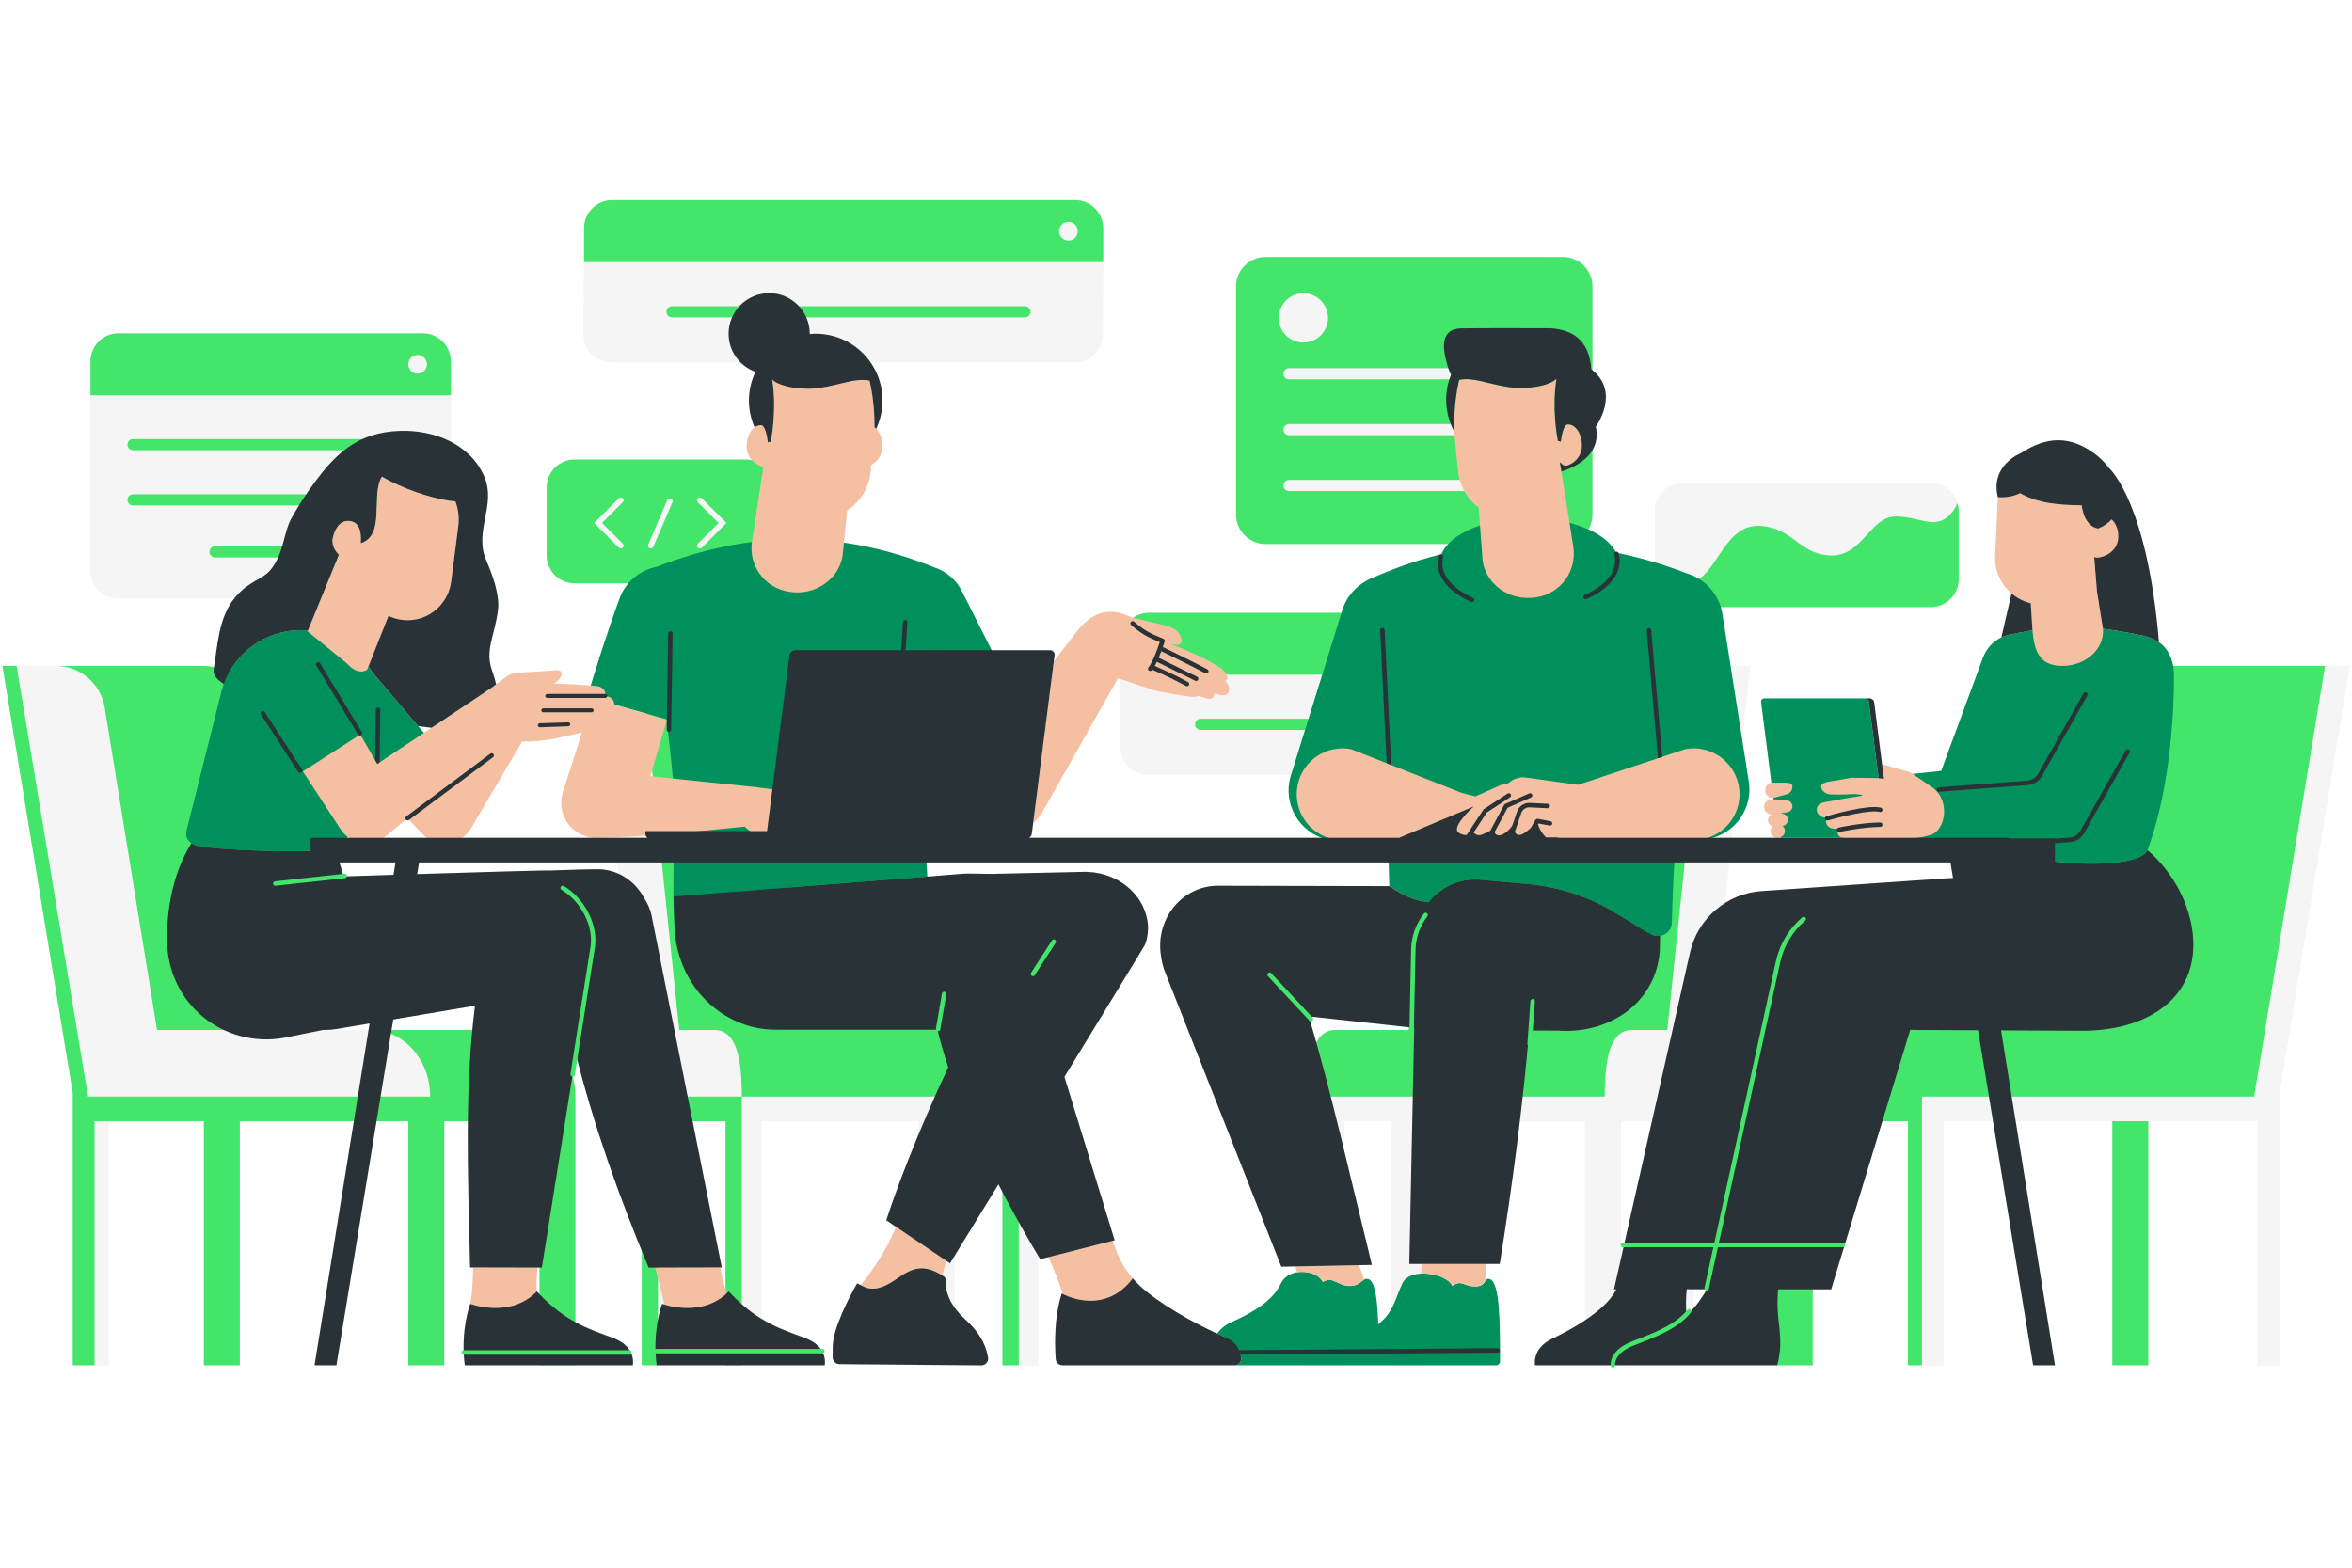 <svg xmlns="http://www.w3.org/2000/svg" xmlns:xlink="http://www.w3.org/1999/xlink" width="600" zoomAndPan="magnify" viewBox="0 0 450 300" height="400" preserveAspectRatio="xMidYMid meet" version="1.0"><defs><clipPath id="1623ebd664"><path d="M 0 38.316 L 450 38.316 L 450 261.816 L 0 261.816 Z M 0 38.316 " clip-rule="nonzero"/></clipPath><clipPath id="835c7e78e3"><path d="M 3 38.316 L 450 38.316 L 450 261.816 L 3 261.816 Z M 3 38.316 " clip-rule="nonzero"/></clipPath><clipPath id="63003e70a1"><path d="M 0 38.316 L 445 38.316 L 445 261.816 L 0 261.816 Z M 0 38.316 " clip-rule="nonzero"/></clipPath><clipPath id="26f0da3048"><path d="M 35 99 L 416 99 L 416 261.816 L 35 261.816 Z M 35 99 " clip-rule="nonzero"/></clipPath><clipPath id="40faceb9b7"><path d="M 88 247 L 122 247 L 122 261.816 L 88 261.816 Z M 88 247 " clip-rule="nonzero"/></clipPath><clipPath id="c4de39b1b5"><path d="M 159 242 L 190 242 L 190 261.816 L 159 261.816 Z M 159 242 " clip-rule="nonzero"/></clipPath><clipPath id="5bf41870d9"><path d="M 125 247 L 158 247 L 158 261.816 L 125 261.816 Z M 125 247 " clip-rule="nonzero"/></clipPath><clipPath id="5bd7f45e06"><path d="M 31 118 L 420 118 L 420 261.816 L 31 261.816 Z M 31 118 " clip-rule="nonzero"/></clipPath><clipPath id="03385d9053"><path d="M 201 244 L 287 244 L 287 261.816 L 201 261.816 Z M 201 244 " clip-rule="nonzero"/></clipPath><clipPath id="c5b7e71772"><path d="M 52 167 L 354 167 L 354 261.816 L 52 261.816 Z M 52 167 " clip-rule="nonzero"/></clipPath></defs><g clip-path="url(#1623ebd664)"><path fill="#f5f5f5" d="M 444.852 127.434 L 415.754 127.434 C 415.402 125.453 414.488 123.934 413.066 122.922 C 410.902 96.98 404.121 90.125 403.461 89.516 C 402.688 88.477 401.734 87.516 400.605 86.703 C 396.012 83.406 391.602 83.445 386.598 86.75 L 386.594 86.742 C 386.594 86.742 380.734 89.016 382.238 95.129 L 381.727 106.391 C 381.609 109.125 382.766 111.789 384.855 113.566 L 382.914 121.98 C 382.961 121.957 383.004 121.93 383.055 121.91 C 382.621 122.102 382.215 122.32 381.863 122.59 C 380.773 123.375 379.891 124.5 379.359 125.949 L 371.391 147.531 L 365.934 148.102 C 365.598 147.883 365.238 147.703 364.848 147.594 L 360.094 146.258 L 358.578 134.383 C 358.523 133.977 358.152 133.645 357.746 133.645 L 337.59 133.645 C 337.18 133.645 336.891 133.977 336.945 134.383 L 338.914 149.816 C 338.258 149.918 337.742 150.461 337.742 151.145 L 337.742 151.316 C 337.742 152.152 338.477 152.766 339.277 152.668 L 339.312 152.949 L 339.113 152.934 C 338.258 152.867 337.523 153.547 337.523 154.406 C 337.523 155.188 338.125 155.805 338.863 155.871 C 338.504 156.121 338.266 156.5 338.266 156.938 C 338.266 157.477 338.621 157.926 339.121 158.152 C 338.891 158.387 338.746 158.711 338.758 159.066 L 338.762 159.105 C 338.781 159.797 339.348 160.316 340 160.324 L 331.344 160.324 L 331.57 158.16 C 333.922 156.004 335.16 152.738 334.559 149.363 L 333.324 141.531 L 334.812 127.434 L 331.105 127.434 L 329.516 117.344 C 329.445 116.941 329.336 116.555 329.219 116.172 L 369.402 116.172 C 372.355 116.172 374.75 113.781 374.75 110.828 L 374.75 97.828 C 374.75 97.5 374.711 97.184 374.652 96.871 C 374.633 96.77 374.609 96.672 374.586 96.574 C 374.562 96.48 374.547 96.379 374.52 96.285 C 374.516 96.297 374.512 96.305 374.508 96.316 C 373.852 94.105 371.828 92.48 369.402 92.48 L 321.949 92.48 C 318.996 92.48 316.605 94.875 316.605 97.828 L 316.605 107.617 C 314.48 106.977 312.078 106.352 309.371 105.789 C 309.371 105.781 309.371 105.777 309.371 105.773 C 309.336 105.648 309.223 105.586 309.102 105.586 C 308.219 103.91 306.375 102.434 303.891 101.316 C 304.387 100.473 304.676 99.496 304.676 98.449 L 304.676 86.129 C 305.371 84.945 305.703 83.473 305.32 81.641 C 305.32 81.641 310.047 75.211 304.676 70.844 L 304.676 54.832 C 304.676 51.703 302.145 49.172 299.016 49.172 L 242.137 49.172 C 239.012 49.172 236.477 51.703 236.477 54.832 L 236.477 98.449 C 236.477 101.574 239.012 104.109 242.137 104.109 L 277.078 104.109 C 276.504 104.723 276.059 105.371 275.777 106.051 C 269.523 107.57 265.105 109.52 262.125 110.762 C 262.008 110.809 261.898 110.871 261.793 110.938 C 259.41 112.125 257.512 114.27 256.738 117.035 L 256.668 117.258 L 219.832 117.258 C 219.805 117.258 219.777 117.266 219.75 117.27 C 218.648 117.285 217.629 117.637 216.785 118.223 C 216.691 118.199 216.637 118.188 216.637 118.188 C 213.77 116.871 210.094 115.797 206.203 120.621 C 206.203 120.625 206.203 120.625 206.199 120.625 L 201.621 126.562 L 197.676 157.477 C 198.336 156.918 198.926 156.25 199.398 155.469 L 213.895 129.793 C 214.031 129.84 214.23 129.906 214.457 129.984 L 214.402 142.926 C 214.402 145.879 216.797 148.273 219.75 148.273 L 247.02 148.273 L 246.895 148.668 C 245.531 153.555 248.18 158.605 252.863 160.32 L 196.914 160.32 C 197.172 160.141 197.371 159.867 197.41 159.543 L 201.766 125.418 C 201.84 124.867 201.449 124.422 200.895 124.422 L 189.734 124.422 L 184.172 113.398 C 183.074 111.016 181.082 109.348 178.777 108.586 C 178.758 108.578 178.742 108.566 178.723 108.559 C 172.902 106.223 167.172 104.668 161.465 103.855 L 162.078 97.656 C 164.531 96.082 166.262 93.41 166.566 90.316 L 166.703 88.945 C 168.012 88.254 168.844 86.934 168.848 85.418 C 168.852 83.805 168.223 82.422 167.312 81.766 C 167.426 81.844 167.535 81.938 167.637 82.039 C 168.402 80.398 168.844 78.57 168.844 76.637 C 168.844 73.918 167.988 71.402 166.539 69.328 L 205.648 69.328 C 208.598 69.328 210.992 66.934 210.992 63.984 L 211.051 50.16 L 211.078 50.16 L 211.078 43.664 C 211.078 40.711 208.684 38.316 205.73 38.316 L 117.086 38.316 C 114.133 38.316 111.738 40.711 111.738 43.664 L 111.738 43.77 L 111.656 63.984 C 111.656 66.938 114.051 69.332 117 69.332 L 141.668 69.332 C 142.473 70.137 143.445 70.77 144.535 71.16 C 143.746 72.824 143.289 74.676 143.289 76.641 C 143.289 78.473 143.68 80.211 144.375 81.785 C 143.477 82.445 142.859 83.82 142.863 85.422 C 142.867 86.434 143.246 87.355 143.883 88.066 C 143.512 87.984 143.133 87.934 142.734 87.934 L 109.934 87.934 C 106.98 87.934 104.586 90.328 104.586 93.281 L 104.586 106.281 C 104.586 109.234 106.98 111.625 109.934 111.625 L 120.246 111.625 C 119.551 112.441 118.969 113.379 118.57 114.445 C 117.309 117.82 116.191 121.242 115.062 124.66 C 114.77 125.582 114.488 126.512 114.195 127.438 L 114.141 127.438 L 114.152 127.57 C 113.773 128.777 113.395 129.984 113.023 131.195 C 111.312 131.074 109.574 130.949 105.914 130.801 C 106.594 130.5 107.137 129.941 107.41 129.234 C 107.598 128.75 107.219 128.238 106.699 128.27 L 99.031 128.746 C 98.23 128.797 97.461 129.078 96.816 129.555 L 94.91 130.965 C 94.734 130.16 94.496 129.309 94.168 128.41 C 92.723 124.441 94.602 121.84 95.262 116.84 C 95.625 114.117 94.484 110.621 93.02 107.215 C 90.605 101.605 95.008 96.688 92.648 91.195 C 91.34 88.156 89.023 85.965 86.254 84.531 L 86.254 69.137 C 86.254 66.188 83.863 63.793 80.91 63.793 L 22.656 63.793 C 19.703 63.793 17.309 66.184 17.309 69.137 L 17.309 109.184 C 17.309 112.137 19.703 114.527 22.656 114.527 L 44.816 114.527 C 41.891 118.195 41.629 123.312 40.945 127.68 C 40.27 127.527 39.57 127.438 38.852 127.438 L 0.461 127.438 L 13.914 209.117 L 13.914 261.266 L 20.793 261.266 L 20.793 214.566 L 39.004 214.566 L 39.004 261.266 L 45.883 261.266 L 45.883 214.566 L 67.699 214.566 L 60.184 261.266 L 64.363 261.266 L 72.039 214.566 L 78.125 214.566 L 78.125 261.266 L 85 261.266 L 85 214.566 L 89.512 214.566 C 89.418 223.5 89.711 232.758 89.941 242.547 L 90.52 242.547 C 90.484 245.227 90.348 247.754 89.973 249.504 C 89.973 249.504 97.543 252.387 102.66 247.176 C 97.543 252.391 89.973 249.504 89.973 249.504 C 89.973 249.504 88.594 253.09 88.703 258.285 C 88.555 258.289 88.438 258.406 88.438 258.555 C 88.438 258.699 88.555 258.82 88.703 258.82 L 88.711 258.82 C 88.742 259.605 88.809 260.422 88.922 261.266 L 110.094 261.266 L 110.094 261.262 L 121.07 261.262 C 121.07 261.262 121.332 260.09 120.68 258.773 C 120.766 258.73 120.832 258.656 120.832 258.551 C 120.832 258.406 120.715 258.285 120.566 258.285 L 120.391 258.285 C 119.863 257.496 118.973 256.699 117.453 256.102 C 115.305 255.258 112.824 254.512 110.09 253.012 L 110.09 209.852 C 110.09 208.461 109.887 207.125 109.523 205.871 L 109.867 203.715 C 109.883 203.719 109.891 203.738 109.906 203.738 C 109.918 203.742 109.934 203.742 109.945 203.742 C 110.078 203.742 110.191 203.648 110.211 203.516 L 110.375 202.469 C 113.473 214.727 117.777 227.055 122.777 239.34 L 122.777 261.266 L 145.688 261.266 L 157.785 261.262 C 157.785 261.262 158.062 260.012 157.32 258.641 C 157.336 258.613 157.359 258.59 157.359 258.555 C 157.359 258.414 157.246 258.305 157.109 258.293 C 156.582 257.5 155.691 256.699 154.168 256.102 C 151.727 255.145 148.867 254.316 145.688 252.367 L 145.688 214.566 L 175.762 214.566 L 175.762 217.035 C 172.828 224.098 170.637 230.129 169.578 233.527 L 175.762 237.711 L 171.441 234.785 C 170.133 237.898 168.031 241.824 164.676 245.938 C 164.707 245.953 164.742 245.969 164.773 245.988 C 164.5 245.844 164.238 245.703 163.977 245.598 C 162.504 248.176 159.355 254.176 159.32 257.711 C 159.312 258.363 159.305 259.031 159.301 259.734 C 159.301 260.457 159.883 261.051 160.605 261.051 L 175.762 261.18 L 175.762 261.266 L 182.637 261.266 L 182.637 261.238 L 187.746 261.281 C 188.543 261.281 189.168 260.57 189.039 259.781 C 188.555 256.816 186.883 254.5 184.711 252.52 C 183.879 251.758 183.195 250.992 182.637 250.207 L 182.637 240.324 C 184.086 237.965 187.195 232.898 191.031 226.648 C 191.289 227.148 191.543 227.633 191.797 228.121 L 191.797 261.266 L 198.672 261.266 L 198.672 240.406 C 198.785 240.594 198.906 240.797 199.016 240.977 L 204.238 239.648 L 200.605 240.57 C 201.473 242.551 202.555 245.164 203.379 247.648 C 203.582 247.746 203.797 247.844 204.02 247.938 C 203.707 247.809 203.406 247.672 203.129 247.531 C 201.977 251.082 201.812 255.145 201.883 257.93 C 201.902 258.773 201.941 259.504 201.98 260.062 C 202.031 260.742 202.602 261.266 203.281 261.266 L 286.273 261.266 C 286.668 261.266 286.988 260.949 286.988 260.555 C 286.988 260.062 286.988 259.555 286.988 259.047 C 287.133 259.047 287.254 258.93 287.254 258.781 C 287.254 258.633 287.133 258.512 286.984 258.512 C 286.973 252.199 286.816 245.297 285.047 244.789 C 284.531 244.645 284.355 244.863 284.16 245.164 C 284.215 244.188 284.273 243.07 284.344 241.871 L 286.934 241.871 C 288.363 233.043 289.699 223.633 290.785 214.566 L 303.262 214.566 L 303.262 252.645 C 301.094 254.094 298.805 255.289 296.938 256.195 C 293.012 258.09 293.695 261.266 293.695 261.266 L 310.926 261.266 C 310.93 261.297 310.934 261.32 310.934 261.324 C 310.961 261.449 311.07 261.535 311.195 261.535 C 311.215 261.535 311.23 261.531 311.25 261.527 C 311.375 261.5 311.445 261.387 311.445 261.266 L 346.809 261.266 L 346.809 246.723 L 350.352 246.723 L 353.695 235.75 L 353.773 235.75 C 353.922 235.75 354.043 235.629 354.043 235.484 C 354.043 235.363 353.957 235.281 353.848 235.246 L 360.145 214.562 L 365.023 214.562 L 365.023 261.262 L 371.902 261.262 L 371.902 214.562 L 381.312 214.562 L 388.988 261.262 L 393.168 261.262 L 385.652 214.562 L 404.141 214.562 L 404.141 261.262 L 411.02 261.262 L 411.02 214.562 L 431.93 214.562 L 431.93 261.262 L 436.113 261.262 L 436.113 209.113 L 449.566 127.434 Z M 388.871 120.617 C 388.871 120.617 388.871 120.617 388.871 120.621 C 388.871 120.617 388.871 120.617 388.871 120.617 Z M 395.969 165.137 C 395.906 165.133 395.848 165.129 395.785 165.125 C 395.848 165.129 395.906 165.133 395.969 165.137 Z M 394.645 165.027 C 394.57 165.02 394.496 165.016 394.422 165.008 C 394.496 165.016 394.57 165.02 394.645 165.027 Z M 386.598 121.023 C 386.684 121.008 386.773 120.992 386.859 120.973 C 386.773 120.992 386.688 121.008 386.598 121.023 Z M 383.516 165.039 C 382.816 165.824 382.16 166.652 381.559 167.52 L 378.125 167.754 L 377.688 165.039 Z M 411.285 122.004 C 410.941 121.883 410.594 121.773 410.219 121.691 C 410.594 121.773 410.945 121.879 411.285 122.004 Z M 412.094 122.352 C 411.965 122.289 411.844 122.219 411.707 122.164 C 411.844 122.219 411.969 122.285 412.094 122.352 Z M 405.984 120.875 C 406.008 120.879 406.031 120.883 406.055 120.887 C 406.031 120.883 406.008 120.879 405.984 120.875 Z M 407.855 121.219 C 407.938 121.234 408.012 121.246 408.094 121.262 C 408.012 121.246 407.938 121.234 407.855 121.219 Z M 394.797 96.574 C 395.684 96.637 396.535 96.668 397.324 96.684 C 396.129 96.664 394.789 96.602 393.402 96.441 C 393.875 96.496 394.34 96.539 394.797 96.574 Z M 390.672 95.984 C 390.863 96.027 391.051 96.066 391.246 96.105 C 391.492 96.156 391.738 96.199 391.988 96.242 C 392.461 96.32 392.934 96.387 393.402 96.445 C 391.973 96.277 390.512 96.008 389.137 95.555 C 389.227 95.586 389.309 95.617 389.398 95.645 C 389.816 95.773 390.242 95.883 390.672 95.984 Z M 388.68 95.383 C 388.355 95.262 388.031 95.145 387.719 95 C 387.836 95.055 387.953 95.105 388.07 95.152 C 388.27 95.238 388.477 95.305 388.68 95.383 Z M 386.008 114.398 C 386.004 114.395 385.996 114.391 385.988 114.387 C 385.996 114.391 386.004 114.395 386.008 114.398 Z M 340.289 160.293 L 340.523 160.238 C 340.555 160.23 340.574 160.215 340.602 160.207 C 340.723 160.273 340.852 160.32 340.992 160.324 L 340.008 160.324 C 340.098 160.324 340.195 160.312 340.289 160.293 Z M 373.172 165.039 L 373.664 168.035 C 373.402 168.035 373.141 168.027 372.875 168.047 L 337.105 170.512 C 334.523 170.68 332.109 171.5 330.023 172.816 L 330.844 165.039 Z M 254.082 60.832 C 254.082 61.156 254.051 61.473 253.988 61.781 C 254.051 61.473 254.082 61.156 254.082 60.832 Z M 272.086 172.465 C 271.941 172.434 271.805 172.406 271.66 172.371 C 271.805 172.406 271.945 172.434 272.086 172.465 Z M 271.629 172.363 C 271.223 172.262 270.805 172.125 270.379 171.977 C 270.805 172.125 271.223 172.262 271.629 172.363 Z M 255.473 197.105 C 253.797 197.105 252.641 198 251.852 199.508 C 251.395 197.883 250.93 196.289 250.465 194.73 C 250.504 194.723 250.547 194.719 250.578 194.688 C 250.625 194.641 250.645 194.582 250.652 194.52 L 269.566 196.578 L 269.512 197.102 L 255.473 197.102 Z M 257.156 214.562 L 266.316 214.562 L 266.316 250.273 C 265.82 251.219 265.184 252.117 264.141 253.023 C 263.98 253.164 263.836 253.305 263.691 253.449 C 263.547 248.961 263.117 245.156 261.82 244.789 C 261.375 244.66 261.082 244.797 260.781 245.02 C 260.867 244.957 260.949 244.902 261.035 244.855 C 260.734 244.156 260.402 243.312 260.035 242.102 L 262.477 242.055 C 260.66 234.664 258.906 227.242 257.156 220.055 Z M 259.617 245.812 C 259.582 245.828 259.539 245.844 259.5 245.855 C 259.539 245.844 259.582 245.828 259.617 245.812 Z M 259.086 245.984 C 259.027 246 258.973 246.012 258.914 246.023 C 258.973 246.012 259.027 245.996 259.086 245.984 Z M 248.922 243.402 C 248.934 243.402 248.941 243.402 248.953 243.402 C 248.941 243.402 248.934 243.402 248.922 243.402 Z M 307.031 209.848 L 317.121 209.848 L 305.582 209.848 Z M 310.145 214.562 L 316.059 214.562 L 310.145 240.773 Z M 244.656 60.832 C 244.656 61.156 244.691 61.473 244.754 61.781 C 244.691 61.473 244.656 61.156 244.656 60.832 Z M 105.406 166.684 C 105.277 166.656 105.148 166.609 105.016 166.586 C 104.559 166.516 90.895 166.926 79.816 167.27 L 80.184 165.039 L 118.109 165.039 L 118.336 167.207 C 117 166.605 115.531 166.289 113.988 166.355 C 113.988 166.355 110.629 166.492 105.406 166.684 Z M 58.113 162.887 C 58.07 162.891 58.031 162.891 57.988 162.891 C 58.031 162.891 58.07 162.891 58.113 162.887 Z M 59.438 162.863 C 59.434 162.863 59.43 162.863 59.426 162.863 C 59.43 162.863 59.434 162.863 59.438 162.863 Z M 56.652 162.902 C 56.641 162.902 56.633 162.902 56.625 162.902 C 56.633 162.902 56.641 162.902 56.652 162.902 Z M 66.512 160.105 C 66.617 160.188 66.734 160.25 66.844 160.324 L 66.422 160.324 Z M 81.102 140.25 L 80.004 138.961 C 80.895 139.066 81.754 139.168 82.586 139.262 Z M 56.219 120.645 C 56.652 120.609 57.09 120.586 57.531 120.586 C 57.09 120.59 56.652 120.609 56.219 120.645 Z M 50.25 122.398 C 50.406 122.312 50.562 122.23 50.727 122.152 C 50.562 122.23 50.406 122.312 50.25 122.398 Z M 51.34 121.875 C 51.523 121.793 51.711 121.719 51.902 121.645 C 51.711 121.719 51.523 121.793 51.34 121.875 Z M 52.488 121.43 C 52.699 121.359 52.914 121.293 53.129 121.23 C 52.914 121.293 52.699 121.359 52.488 121.43 Z M 53.691 121.07 C 53.93 121.012 54.168 120.965 54.41 120.914 C 54.168 120.961 53.93 121.012 53.691 121.07 Z M 54.938 120.809 C 55.215 120.762 55.496 120.73 55.773 120.699 C 55.496 120.73 55.215 120.762 54.938 120.809 Z M 48.383 123.551 C 48.438 123.512 48.488 123.469 48.539 123.434 C 48.488 123.473 48.438 123.512 48.383 123.551 Z M 49.238 122.977 C 49.359 122.902 49.48 122.824 49.605 122.75 C 49.48 122.824 49.359 122.902 49.238 122.977 Z M 43.812 128.711 C 43.82 128.699 43.828 128.688 43.836 128.672 C 43.828 128.688 43.82 128.699 43.812 128.711 Z M 64.559 196.887 L 70.711 195.852 L 70.508 197.102 L 61.93 197.102 C 62.777 197.098 63.645 197.043 64.559 196.887 Z M 66.012 167.707 C 66.012 167.699 66.02 167.695 66.02 167.688 C 66 167.539 65.863 167.43 65.723 167.449 L 65.676 167.457 C 65.461 166.711 65.195 165.871 64.922 165.039 L 75.672 165.039 L 75.289 167.414 C 70.574 167.559 66.938 167.676 66.012 167.707 Z M 73.316 160.324 C 73.492 160.207 73.672 160.113 73.836 159.977 L 77.723 156.797 C 77.773 156.859 77.852 156.895 77.93 156.895 C 77.988 156.895 78.047 156.875 78.098 156.832 L 78.168 156.773 L 80.379 159.129 L 80.809 159.582 C 81.066 159.855 81.367 160.098 81.688 160.324 Z M 117.52 160.242 C 117.539 160.242 117.555 160.242 117.574 160.242 C 117.582 160.242 117.594 160.238 117.602 160.238 L 117.609 160.324 L 114.16 160.324 C 115.148 160.324 116.285 160.293 117.52 160.242 Z M 138.812 246.719 C 138.41 245.492 138.078 244.066 137.777 242.543 L 138.094 242.543 L 132.516 214.562 L 138.812 214.562 Z M 138.812 247.668 L 138.812 247.684 C 135.867 250.273 132.289 250.484 129.781 250.188 C 132.285 250.48 135.867 250.262 138.812 247.668 Z M 141.922 209.848 L 143.371 209.848 Z M 144.953 81.469 C 144.84 81.508 144.734 81.559 144.629 81.617 C 144.734 81.559 144.844 81.508 144.953 81.469 Z M 145.555 81.355 C 145.398 81.355 145.246 81.387 145.098 81.426 C 145.246 81.387 145.398 81.355 145.555 81.355 Z M 99.887 141.91 C 101.465 141.945 103.387 141.82 105.688 141.414 L 105.766 141.434 C 105.766 141.434 106.613 141.25 107.742 141 C 108.844 140.75 110.219 140.438 111.355 140.16 L 107.996 150.688 C 107.547 151.719 107.359 152.789 107.395 153.832 C 107.328 156.258 109.453 160.32 114.137 160.324 L 88.441 160.324 C 89.098 159.859 89.668 159.258 90.102 158.52 Z M 74.91 197.105 L 75.242 195.09 L 90.883 192.453 C 90.684 193.996 90.52 195.547 90.367 197.102 L 74.91 197.102 Z M 102.82 242.574 L 103.215 242.574 L 103.215 247.664 C 103.047 247.484 102.879 247.32 102.707 247.133 C 102.691 247.148 102.676 247.16 102.66 247.172 C 102.598 245.793 102.672 244.219 102.82 242.574 Z M 166.637 246.594 C 166.695 246.602 166.754 246.602 166.816 246.605 C 166.758 246.602 166.695 246.602 166.637 246.594 Z M 165.109 246.152 C 165.148 246.172 165.184 246.188 165.223 246.207 C 165.184 246.188 165.148 246.172 165.109 246.152 Z M 165.57 246.352 C 165.598 246.363 165.625 246.375 165.656 246.387 C 165.625 246.375 165.598 246.363 165.57 246.352 Z M 166.121 246.523 C 166.152 246.527 166.188 246.531 166.219 246.539 C 166.188 246.531 166.152 246.527 166.121 246.523 Z M 167.246 246.594 C 167.309 246.59 167.371 246.59 167.434 246.582 C 167.371 246.586 167.309 246.59 167.246 246.594 Z M 169.02 246.164 C 168.98 246.18 168.941 246.203 168.898 246.219 C 168.941 246.203 168.98 246.18 169.02 246.164 Z M 208.207 248.902 C 208.383 248.91 208.562 248.918 208.742 248.914 C 208.562 248.918 208.387 248.91 208.207 248.902 Z M 204.066 247.953 C 204.273 248.039 204.488 248.125 204.707 248.203 C 204.488 248.125 204.273 248.039 204.066 247.953 Z M 204.809 248.238 C 205.016 248.309 205.227 248.379 205.441 248.441 C 205.227 248.375 205.016 248.309 204.809 248.238 Z M 205.605 248.484 C 205.805 248.539 206.008 248.59 206.219 248.637 C 206.008 248.594 205.809 248.539 205.605 248.484 Z M 206.441 248.684 C 206.637 248.723 206.832 248.762 207.031 248.793 C 206.832 248.762 206.637 248.723 206.441 248.684 Z M 207.312 248.824 C 207.496 248.852 207.684 248.871 207.875 248.887 C 207.684 248.871 207.496 248.852 207.312 248.824 Z M 215.531 245.992 C 215.656 245.867 215.785 245.754 215.91 245.617 C 215.785 245.754 215.656 245.867 215.531 245.992 Z M 209.121 248.898 C 209.293 248.891 209.461 248.883 209.633 248.867 C 209.461 248.887 209.293 248.891 209.121 248.898 Z M 210.047 248.812 C 210.211 248.789 210.375 248.77 210.539 248.734 C 210.375 248.77 210.211 248.789 210.047 248.812 Z M 210.977 248.629 C 211.137 248.59 211.293 248.559 211.449 248.508 C 211.293 248.559 211.137 248.59 210.977 248.629 Z M 211.91 248.348 C 212.062 248.293 212.211 248.242 212.363 248.176 C 212.211 248.242 212.062 248.293 211.91 248.348 Z M 212.832 247.949 C 212.98 247.879 213.125 247.812 213.273 247.73 C 213.125 247.812 212.98 247.879 212.832 247.949 Z M 213.742 247.438 C 213.887 247.344 214.031 247.262 214.172 247.16 C 214.031 247.262 213.887 247.344 213.742 247.438 Z M 214.641 246.789 C 214.777 246.68 214.918 246.582 215.051 246.461 C 214.918 246.582 214.777 246.68 214.641 246.789 Z M 216.738 244.625 C 216.734 244.629 216.734 244.633 216.73 244.637 C 215.051 242.707 213.98 240.711 212.871 237.449 L 213.262 237.352 L 203.652 206.066 C 211.742 192.859 218.996 180.992 219.086 180.754 C 219.348 180.062 219.512 179.355 219.586 178.648 C 219.664 178.09 219.68 177.52 219.629 176.945 C 219.074 170.984 213.484 166.547 206.918 166.852 L 188.223 167.828 C 186.953 167.332 185.574 167.105 184.176 167.215 L 177.418 167.746 C 177.367 166.848 177.312 165.945 177.258 165.039 L 265.691 165.039 C 265.695 165.066 265.695 165.098 265.695 165.125 L 265.812 169.57 C 265.812 169.57 265.812 169.539 265.812 169.516 C 265.812 169.551 265.812 169.578 265.812 169.578 L 232.918 169.504 C 226.234 169.562 221.145 175.719 222.09 182.609 C 222.098 182.66 222.109 182.715 222.117 182.77 C 222.227 183.875 222.504 185.012 222.969 186.148 L 245.148 242.402 L 250.281 242.301 L 247.844 242.348 C 247.953 242.68 248.062 243.047 248.18 243.477 C 246.871 243.691 245.664 244.363 245.066 245.625 C 243.633 248.656 240.41 250.871 235.566 253.031 C 234.371 253.562 233.5 254.336 232.867 255.195 C 232.324 254.953 231.766 254.695 231.18 254.41 C 225.988 251.887 219.293 247.82 216.738 244.625 Z M 265.801 168.93 C 265.801 168.965 265.801 168.992 265.801 169.023 C 265.801 168.992 265.801 168.965 265.801 168.93 Z M 265.809 169.289 C 265.809 169.301 265.809 169.305 265.809 169.316 C 265.809 169.305 265.809 169.301 265.809 169.289 Z M 237.109 258.512 C 237.004 258.281 236.871 258.055 236.715 257.828 C 236.871 258.055 237.004 258.281 237.109 258.512 Z M 236.613 257.688 C 236.547 257.594 236.469 257.504 236.387 257.414 C 236.469 257.508 236.547 257.598 236.613 257.688 Z M 236.16 257.176 C 236.086 257.105 236.016 257.031 235.934 256.957 C 236.016 257.031 236.086 257.105 236.16 257.176 Z M 235.379 256.52 C 235.312 256.473 235.238 256.426 235.168 256.379 C 235.238 256.426 235.312 256.473 235.379 256.52 Z M 234.605 256.035 C 234.523 255.984 234.441 255.941 234.355 255.895 C 234.441 255.941 234.523 255.988 234.605 256.035 Z M 236.734 261.137 C 236.73 261.141 236.727 261.141 236.727 261.141 C 236.727 261.141 236.73 261.137 236.734 261.137 Z M 237.156 260.816 C 237.164 260.809 237.168 260.797 237.176 260.789 C 237.168 260.801 237.164 260.809 237.156 260.816 Z M 237.422 260.348 C 237.434 260.32 237.434 260.289 237.441 260.258 C 237.434 260.289 237.434 260.32 237.422 260.348 Z M 237.477 260.078 C 237.484 259.984 237.484 259.887 237.469 259.789 C 237.438 259.543 237.379 259.293 237.305 259.047 C 237.379 259.293 237.438 259.543 237.469 259.789 C 237.484 259.887 237.484 259.984 237.477 260.078 Z M 273.727 243.82 C 273.746 243.824 273.77 243.828 273.789 243.832 C 273.77 243.828 273.746 243.824 273.727 243.82 Z M 275.539 244.293 C 275.559 244.301 275.574 244.309 275.594 244.316 C 275.574 244.309 275.559 244.301 275.539 244.293 Z M 276.254 244.613 C 276.32 244.648 276.379 244.684 276.445 244.719 C 276.379 244.684 276.32 244.648 276.254 244.613 Z M 276.879 244.992 C 276.945 245.039 277.008 245.086 277.07 245.133 C 277.008 245.086 276.945 245.039 276.879 244.992 Z M 277.406 245.441 C 277.453 245.488 277.504 245.531 277.543 245.582 C 277.504 245.531 277.453 245.488 277.406 245.441 Z M 282.246 246.176 C 282.402 246.176 282.539 246.164 282.672 246.148 C 282.539 246.164 282.402 246.176 282.246 246.176 Z M 282.793 246.129 C 282.875 246.117 282.953 246.102 283.023 246.086 C 282.953 246.102 282.875 246.117 282.793 246.129 Z M 283.145 246.047 C 283.203 246.027 283.262 246.008 283.312 245.984 C 283.262 246.008 283.203 246.027 283.145 246.047 Z M 283.418 245.938 C 283.465 245.91 283.508 245.887 283.547 245.859 C 283.508 245.887 283.461 245.91 283.418 245.938 Z M 283.633 245.801 C 283.668 245.773 283.703 245.742 283.738 245.711 C 283.703 245.742 283.672 245.773 283.633 245.801 Z M 283.805 245.652 C 283.84 245.617 283.871 245.578 283.898 245.543 C 283.867 245.582 283.84 245.617 283.805 245.652 Z M 284.004 245.406 C 284.02 245.383 284.035 245.363 284.047 245.344 C 284.035 245.363 284.02 245.383 284.004 245.406 Z M 325.102 249.008 C 324.98 248.926 324.816 248.953 324.73 249.074 C 324.516 249.383 324.27 249.672 324.016 249.957 L 324.016 246.723 L 326.008 246.723 C 326.008 246.844 326.078 246.957 326.199 246.984 C 326.219 246.988 326.238 246.992 326.258 246.992 C 326.383 246.992 326.492 246.906 326.52 246.781 L 326.531 246.723 L 326.59 246.723 C 326.312 247.207 325.844 247.938 325.102 249.008 Z M 365.465 197.105 L 365.469 197.086 L 368.715 197.105 Z M 365.465 197.105 " fill-opacity="1" fill-rule="nonzero"/></g><g clip-path="url(#835c7e78e3)"><path fill="#f5f5f5" d="M 449.57 127.434 L 436.113 209.113 L 436.113 261.262 L 431.934 261.262 L 431.934 214.562 L 371.906 214.562 L 371.906 261.262 L 367.723 261.262 L 367.723 209.848 L 431.277 209.848 L 444.852 127.434 Z M 250.281 261.262 L 257.156 261.262 L 257.156 214.562 L 266.316 214.562 L 266.316 261.262 L 273.191 261.262 L 273.191 214.562 L 303.266 214.562 L 303.266 261.262 L 310.145 261.262 L 310.145 214.562 L 319.301 214.562 L 319.301 261.262 L 324.016 261.262 L 324.016 209.848 L 250.281 209.848 Z M 325.457 135.246 L 318.992 197.105 L 312.223 197.105 C 307.98 197.105 307.031 202.809 307.031 209.848 L 326.18 209.848 L 326.18 209.297 L 334.812 127.434 L 331.457 127.434 C 328.504 127.434 325.977 130.727 325.457 135.246 Z M 71.016 197.105 L 30.051 197.105 L 20.004 135.246 C 19.199 130.727 15.266 127.434 10.676 127.434 L 3.172 127.434 L 16.848 209.848 L 16.074 209.848 L 16.074 261.262 L 20.793 261.262 L 20.793 209.848 L 82.305 209.848 C 82.305 202.809 77.25 197.105 71.016 197.105 Z M 124.938 261.262 L 129.652 261.262 L 129.652 214.562 L 138.812 214.562 L 138.812 261.262 L 145.688 261.262 L 145.688 214.562 L 175.762 214.562 L 175.762 261.262 L 182.637 261.262 L 182.637 214.562 L 191.797 214.562 L 191.797 261.262 L 198.672 261.262 L 198.672 209.848 L 124.938 209.848 Z M 141.922 209.848 C 141.922 202.809 140.973 197.105 136.73 197.105 L 129.961 197.105 L 123.496 135.246 C 122.98 130.727 120.453 127.434 117.5 127.434 L 114.145 127.434 L 122.777 209.297 L 122.777 209.848 Z M 262.191 148.273 C 265.145 148.273 267.539 145.879 267.539 142.926 L 267.621 122.605 C 267.621 119.652 265.23 117.262 262.277 117.262 L 219.836 117.262 C 216.883 117.262 214.488 119.652 214.488 122.605 L 214.406 142.926 C 214.406 145.879 216.797 148.273 219.75 148.273 L 262.191 148.273 M 80.914 114.523 C 83.863 114.523 86.258 112.133 86.258 109.18 L 86.258 69.137 C 86.258 66.184 83.863 63.789 80.914 63.789 L 22.656 63.789 C 19.707 63.789 17.312 66.184 17.312 69.137 L 17.312 109.18 C 17.312 112.133 19.707 114.527 22.656 114.527 L 80.914 114.527 M 254.082 60.832 C 254.082 58.23 251.973 56.117 249.371 56.117 C 246.77 56.117 244.656 58.23 244.656 60.832 C 244.656 63.434 246.77 65.543 249.371 65.543 C 251.973 65.543 254.082 63.434 254.082 60.832 M 295.969 71.523 C 295.969 70.93 295.492 70.453 294.902 70.453 L 246.629 70.453 C 246.039 70.453 245.562 70.93 245.562 71.523 C 245.562 72.113 246.039 72.59 246.629 72.59 L 294.898 72.59 C 295.492 72.59 295.969 72.113 295.969 71.523 Z M 295.969 82.211 C 295.969 81.621 295.492 81.145 294.902 81.145 L 246.629 81.145 C 246.039 81.145 245.562 81.621 245.562 82.211 C 245.562 82.805 246.039 83.281 246.629 83.281 L 294.898 83.281 C 295.492 83.281 295.969 82.805 295.969 82.211 Z M 295.969 92.902 C 295.969 92.312 295.492 91.832 294.902 91.832 L 246.629 91.832 C 246.039 91.832 245.562 92.312 245.562 92.902 C 245.562 93.492 246.039 93.973 246.629 93.973 L 294.898 93.973 C 295.492 93.973 295.969 93.492 295.969 92.902 Z M 205.648 69.332 C 208.602 69.332 210.996 66.938 210.996 63.984 L 211.078 43.664 C 211.078 40.711 208.684 38.316 205.734 38.316 L 117.086 38.316 C 114.133 38.316 111.742 40.711 111.742 43.664 L 111.656 63.984 C 111.656 66.938 114.051 69.332 117.004 69.332 L 205.648 69.332 M 206.203 44.242 C 206.203 43.254 205.402 42.453 204.414 42.453 C 203.426 42.453 202.625 43.254 202.625 44.242 C 202.625 45.227 203.426 46.027 204.414 46.027 C 205.402 46.031 206.203 45.23 206.203 44.242 M 369.402 92.48 L 321.949 92.48 C 318.996 92.48 316.605 94.875 316.605 97.828 L 316.605 110.828 C 316.605 113.781 318.996 116.172 321.949 116.172 L 369.402 116.172 C 372.355 116.172 374.75 113.781 374.75 110.828 L 374.75 97.828 C 374.75 94.875 372.355 92.48 369.402 92.48 M 81.684 69.711 C 81.684 68.723 80.883 67.926 79.898 67.926 C 78.91 67.926 78.109 68.727 78.109 69.711 C 78.109 70.699 78.91 71.5 79.898 71.5 C 80.887 71.5 81.684 70.699 81.684 69.711 M 119.16 95.344 C 118.953 95.137 118.617 95.137 118.406 95.344 L 113.676 100.074 L 118.406 104.805 C 118.512 104.91 118.648 104.961 118.785 104.961 C 118.922 104.961 119.059 104.91 119.16 104.805 C 119.371 104.598 119.371 104.258 119.16 104.051 L 115.184 100.074 L 119.16 96.098 C 119.371 95.891 119.371 95.551 119.16 95.344 Z M 134.266 95.344 C 134.055 95.137 133.719 95.137 133.508 95.344 C 133.301 95.551 133.301 95.891 133.508 96.098 L 137.484 100.074 L 133.508 104.051 C 133.301 104.258 133.301 104.598 133.508 104.805 C 133.613 104.91 133.75 104.961 133.887 104.961 C 134.023 104.961 134.16 104.91 134.262 104.805 L 138.992 100.074 Z M 128.383 95.41 C 128.109 95.297 127.797 95.418 127.68 95.691 L 124.008 104.219 C 123.891 104.488 124.016 104.801 124.285 104.918 C 124.355 104.949 124.43 104.965 124.496 104.965 C 124.703 104.965 124.902 104.844 124.988 104.641 L 128.66 96.113 C 128.777 95.84 128.652 95.527 128.383 95.41 Z M 128.383 95.41 " fill-opacity="1" fill-rule="nonzero"/></g><g clip-path="url(#63003e70a1)"><path fill="#44e56b" d="M 142.738 87.934 L 109.934 87.934 C 106.98 87.934 104.59 90.328 104.59 93.277 L 104.59 106.281 C 104.59 109.23 106.98 111.625 109.934 111.625 L 142.738 111.625 C 145.688 111.625 148.082 109.23 148.082 106.281 L 148.082 93.277 C 148.082 90.324 145.688 87.934 142.738 87.934 Z M 119.16 104.051 C 119.371 104.258 119.371 104.598 119.16 104.805 C 119.059 104.91 118.922 104.961 118.785 104.961 C 118.648 104.961 118.512 104.91 118.406 104.805 L 113.676 100.074 L 118.406 95.344 C 118.617 95.133 118.953 95.133 119.164 95.344 C 119.371 95.551 119.371 95.891 119.164 96.098 L 115.188 100.074 Z M 128.66 96.113 L 124.988 104.641 C 124.902 104.84 124.703 104.961 124.496 104.961 C 124.43 104.961 124.355 104.945 124.285 104.918 C 124.016 104.801 123.891 104.488 124.008 104.215 L 127.68 95.688 C 127.797 95.418 128.109 95.297 128.383 95.41 C 128.652 95.527 128.777 95.84 128.66 96.113 Z M 134.266 104.805 C 134.16 104.91 134.023 104.961 133.887 104.961 C 133.75 104.961 133.613 104.91 133.508 104.805 C 133.301 104.598 133.301 104.258 133.508 104.051 L 137.484 100.074 L 133.508 96.098 C 133.301 95.891 133.301 95.551 133.508 95.344 C 133.719 95.133 134.055 95.133 134.266 95.344 L 138.996 100.074 Z M 214.488 129.105 L 214.488 122.605 C 214.488 119.656 216.883 117.262 219.836 117.262 L 262.277 117.262 C 265.227 117.262 267.621 119.656 267.621 122.605 L 267.621 129.105 Z M 254.234 139.676 L 229.719 139.676 C 229.129 139.676 228.648 139.199 228.648 138.609 C 228.648 138.016 229.129 137.539 229.719 137.539 L 254.234 137.539 C 254.824 137.539 255.305 138.016 255.305 138.609 C 255.305 139.199 254.824 139.676 254.234 139.676 Z M 62.422 106.676 L 41.148 106.676 C 40.559 106.676 40.082 106.195 40.082 105.605 C 40.082 105.016 40.559 104.535 41.148 104.535 L 62.422 104.535 C 63.012 104.535 63.492 105.016 63.492 105.605 C 63.492 106.195 63.012 106.676 62.422 106.676 Z M 78.109 96.719 L 25.461 96.719 C 24.871 96.719 24.391 96.242 24.391 95.652 C 24.391 95.062 24.871 94.582 25.461 94.582 L 78.109 94.582 C 78.699 94.582 79.18 95.062 79.18 95.652 C 79.18 96.242 78.699 96.719 78.109 96.719 Z M 78.109 86.16 L 25.461 86.16 C 24.871 86.16 24.391 85.684 24.391 85.09 C 24.391 84.5 24.871 84.023 25.461 84.023 L 78.109 84.023 C 78.699 84.023 79.18 84.5 79.18 85.09 C 79.18 85.684 78.699 86.16 78.109 86.16 Z M 299.02 49.172 L 242.141 49.172 C 239.012 49.172 236.48 51.703 236.48 54.832 L 236.48 98.449 C 236.48 101.574 239.012 104.109 242.141 104.109 L 299.02 104.109 C 302.145 104.109 304.68 101.574 304.68 98.449 L 304.68 54.832 C 304.68 51.703 302.145 49.172 299.02 49.172 Z M 249.371 56.117 C 251.973 56.117 254.082 58.23 254.082 60.832 C 254.082 63.434 251.973 65.543 249.371 65.543 C 246.766 65.543 244.656 63.434 244.656 60.832 C 244.656 58.23 246.77 56.117 249.371 56.117 Z M 294.898 93.973 L 246.629 93.973 C 246.039 93.973 245.559 93.492 245.559 92.902 C 245.559 92.312 246.039 91.832 246.629 91.832 L 294.898 91.832 C 295.492 91.832 295.969 92.312 295.969 92.902 C 295.969 93.492 295.492 93.973 294.898 93.973 Z M 294.898 83.281 L 246.629 83.281 C 246.039 83.281 245.559 82.805 245.559 82.211 C 245.559 81.621 246.039 81.145 246.629 81.145 L 294.898 81.145 C 295.492 81.145 295.969 81.621 295.969 82.211 C 295.969 82.805 295.492 83.281 294.898 83.281 Z M 294.898 72.59 L 246.629 72.59 C 246.039 72.59 245.559 72.113 245.559 71.523 C 245.559 70.93 246.039 70.453 246.629 70.453 L 294.898 70.453 C 295.492 70.453 295.969 70.93 295.969 71.523 C 295.969 72.113 295.492 72.59 294.898 72.59 Z M 205.734 38.316 L 117.086 38.316 C 114.137 38.316 111.742 40.711 111.742 43.664 L 111.742 50.164 L 211.078 50.164 L 211.078 43.664 C 211.078 40.711 208.684 38.316 205.734 38.316 Z M 204.414 46.031 C 203.426 46.031 202.625 45.23 202.625 44.242 C 202.625 43.254 203.426 42.453 204.414 42.453 C 205.402 42.453 206.203 43.254 206.203 44.242 C 206.203 45.23 205.402 46.031 204.414 46.031 Z M 196.09 60.734 L 128.574 60.734 C 127.984 60.734 127.508 60.254 127.508 59.664 C 127.508 59.074 127.984 58.594 128.574 58.594 L 196.09 58.594 C 196.68 58.594 197.156 59.074 197.156 59.664 C 197.156 60.254 196.68 60.734 196.09 60.734 Z M 374.75 110.828 C 374.75 113.781 372.355 116.172 369.402 116.172 L 321.949 116.172 C 318.996 116.172 316.602 113.781 316.602 110.828 L 316.602 109.223 C 318.145 112.008 323.02 114.664 327.609 108.09 C 330.684 103.699 332.582 99.832 337.949 100.762 C 343.418 101.707 344.668 106.293 350.523 106.293 C 356.379 106.293 357.84 98.836 362.703 98.836 C 365.855 98.836 367.492 99.867 369.875 99.902 C 371.848 99.934 373.516 98.574 374.52 96.289 C 374.668 96.773 374.75 97.293 374.75 97.828 L 374.75 110.828 M 80.914 63.789 L 22.656 63.789 C 19.707 63.789 17.312 66.184 17.312 69.137 L 17.312 75.637 L 86.258 75.637 L 86.258 69.137 C 86.258 66.184 83.863 63.789 80.914 63.789 Z M 79.898 71.5 C 78.91 71.5 78.109 70.699 78.109 69.715 C 78.109 68.727 78.91 67.926 79.898 67.926 C 80.887 67.926 81.688 68.727 81.688 69.715 C 81.684 70.699 80.887 71.5 79.898 71.5 Z M 10.676 127.434 L 38.855 127.434 C 43.445 127.434 47.375 130.727 48.18 135.246 L 58.23 197.105 L 30.051 197.105 L 20.004 135.246 C 19.199 130.727 15.266 127.434 10.676 127.434 Z M 98.805 197.105 L 71.016 197.105 C 77.25 197.105 82.305 202.809 82.305 209.848 L 16.848 209.848 L 3.172 127.434 L 0.461 127.434 L 13.914 209.113 L 13.914 261.262 L 18.094 261.262 L 18.094 214.562 L 39.004 214.562 L 39.004 261.262 L 45.883 261.262 L 45.883 214.562 L 78.121 214.562 L 78.121 261.262 L 85 261.262 L 85 214.562 L 103.215 214.562 L 103.215 261.262 L 110.09 261.262 L 110.09 209.848 C 110.094 202.809 105.039 197.105 98.805 197.105 Z M 404.145 214.562 L 404.145 261.262 L 411.023 261.262 L 411.023 214.562 Z M 367.723 209.848 L 431.277 209.848 L 444.852 127.434 L 411.172 127.434 C 406.582 127.434 402.652 130.727 401.848 135.246 L 391.797 197.105 L 351.223 197.105 C 344.988 197.105 339.934 202.809 339.934 209.848 L 339.934 261.262 L 346.812 261.262 L 346.812 214.562 L 365.027 214.562 L 365.027 261.262 L 367.723 261.262 Z M 312.223 197.105 L 318.992 197.105 L 325.457 135.246 C 325.977 130.727 328.504 127.434 331.457 127.434 L 334.434 127.434 L 281.977 127.434 C 279.023 127.434 276.492 130.727 275.977 135.246 L 269.512 197.102 L 255.473 197.102 C 251.23 197.102 250.281 202.809 250.281 209.848 L 307.031 209.848 C 307.031 202.809 307.98 197.105 312.223 197.105 Z M 122.777 209.848 L 122.777 261.262 L 125.887 261.262 L 125.887 214.562 L 138.812 214.562 L 138.812 261.262 L 141.922 261.262 L 141.922 209.848 Z M 193.48 197.105 L 179.445 197.105 L 172.977 135.246 C 172.461 130.727 169.93 127.434 166.98 127.434 L 117.496 127.434 C 120.449 127.434 122.977 130.727 123.496 135.246 L 129.961 197.105 L 136.73 197.105 C 140.973 197.105 141.922 202.809 141.922 209.848 L 198.672 209.848 C 198.676 202.809 197.723 197.105 193.48 197.105 Z M 191.797 261.262 L 194.91 261.262 L 194.91 214.562 L 191.797 214.562 Z M 191.797 261.262 " fill-opacity="1" fill-rule="evenodd"/></g><g clip-path="url(#26f0da3048)"><path fill="#00905b" d="M 286.988 260.551 C 286.988 260.945 286.668 261.262 286.277 261.262 L 236.176 261.262 C 236.965 261.262 237.574 260.57 237.473 259.789 C 237.273 258.309 236.496 256.773 233.422 255.441 C 233.242 255.363 233.051 255.277 232.867 255.191 C 233.5 254.332 234.371 253.559 235.566 253.027 C 240.414 250.867 243.633 248.652 245.066 245.621 C 246.578 242.43 252 242.961 253.09 245.348 C 255.004 244.113 255.93 246.086 258.223 246.086 C 260.512 246.086 260.59 244.438 261.82 244.789 C 263.117 245.16 263.551 248.961 263.691 253.449 C 263.836 253.305 263.98 253.164 264.141 253.027 C 266.699 250.797 266.867 248.652 268.297 245.621 C 269.809 242.43 276.773 243.68 277.867 246.066 C 279.781 244.832 279.953 246.176 282.246 246.176 C 284.535 246.176 283.816 244.438 285.051 244.789 C 287.016 245.348 286.992 253.785 286.988 260.551 Z M 57.531 120.59 C 50.113 120.59 43.719 125.789 42.195 133.043 L 35.812 158.445 C 35.09 160.504 36.418 161.797 38.586 162.047 C 44.684 162.75 55.652 163.203 63.723 162.68 C 64.895 162.602 65.848 161.684 66.305 160.602 L 68.789 154.73 C 69.414 153.25 69.973 151.75 70.473 150.227 L 70.875 150.656 L 81.527 140.746 L 71.176 128.586 C 68.504 123.844 63.434 120.59 57.531 120.59 Z M 178.777 108.586 C 178.762 108.578 178.742 108.566 178.723 108.559 C 160.812 101.371 143.738 101.453 125.613 108.477 C 122.496 109.094 119.762 111.25 118.57 114.445 C 117.312 117.82 116.191 121.242 115.062 124.66 C 114.141 127.562 113.227 130.469 112.344 133.387 L 127.52 137.637 C 128.32 144.094 128.922 149.91 128.922 152.816 C 128.922 157.422 128.879 164.41 128.852 169.973 C 128.785 171.711 128.918 174.582 129.133 178.551 C 137.68 180.75 140.734 170.148 153.016 169.664 L 177.422 167.746 C 177.109 162.488 176.742 156.992 176.742 152.816 C 176.742 149.836 177.195 143.797 177.82 137.141 L 192.242 129.395 L 184.172 113.402 C 183.074 111.016 181.082 109.348 178.777 108.586 Z M 329.516 117.344 C 328.844 113.547 326.055 110.668 322.586 109.676 C 319.355 108.418 314.949 106.934 309.195 105.75 C 307.348 101.945 300.602 99.125 292.555 99.125 C 284.301 99.125 277.406 102.098 275.781 106.055 C 269.523 107.574 265.105 109.523 262.125 110.762 C 262.008 110.812 261.898 110.871 261.793 110.941 C 259.41 112.129 257.512 114.27 256.738 117.035 L 246.895 148.668 C 245.461 153.805 248.457 159.133 253.594 160.566 C 258.492 161.938 263.559 159.266 265.262 154.559 C 265.703 163.367 265.812 169.574 265.812 169.574 C 268.66 171.547 271.156 172.438 273.301 172.668 C 275.5 169.84 279 168.117 282.812 168.332 C 282.824 168.32 282.828 168.309 282.828 168.309 L 292.496 169.195 C 298.203 169.715 303.727 171.508 308.652 174.434 C 311.469 176.109 313.965 177.805 316.008 178.836 C 317.758 179.723 319.832 178.492 319.863 176.531 L 319.867 176.512 C 319.957 171.938 320.234 166.137 320.703 159.656 C 322.504 160.566 324.598 160.934 326.742 160.555 C 331.992 159.625 335.492 154.613 334.559 149.363 Z M 410.219 121.691 C 399.164 119.367 393.957 119.441 384.414 121.461 C 383.926 121.566 383.48 121.723 383.062 121.906 C 383.059 121.91 383.059 121.91 383.055 121.91 C 382.621 122.102 382.219 122.324 381.867 122.59 C 380.773 123.375 379.891 124.504 379.363 125.949 L 371.395 147.531 L 347.715 150 C 345.215 150.258 343.246 152.355 343.211 154.93 C 343.172 157.703 345.391 159.984 348.164 160.02 L 365.512 160.258 C 366.008 160.43 366.531 160.547 367.086 160.555 L 384.934 160.801 C 385.246 161.434 385.566 162.062 385.914 162.68 C 387.441 165.418 409.316 166.82 410.875 162.68 C 414.066 154.195 415.938 141.688 415.941 129.387 C 415.941 125.156 413.906 122.469 410.219 121.691 Z M 360.137 160.324 C 360.547 160.324 360.832 159.992 360.781 159.586 L 357.562 134.383 C 357.512 133.977 357.141 133.645 356.73 133.645 L 337.59 133.645 C 337.18 133.645 336.891 133.977 336.945 134.383 L 340.16 159.586 C 340.215 159.992 340.586 160.324 340.992 160.324 L 360.137 160.324 " fill-opacity="1" fill-rule="nonzero"/></g><path fill="#f5c0a2" d="M 154.316 160.219 C 154.289 160.238 154.266 160.254 154.238 160.273 C 153.5 160.789 152.633 161.082 151.734 161.109 C 150.789 161.141 149.438 161.113 147.922 160.875 C 145.73 160.531 143.848 159.48 142.461 158.18 C 142.453 158.18 142.445 158.18 142.438 158.18 C 142.395 158.184 142.34 158.191 142.281 158.199 C 142.258 158.199 142.242 158.203 142.215 158.207 C 142.152 158.211 142.082 158.219 142.008 158.227 C 141.961 158.23 141.914 158.238 141.859 158.242 C 141.758 158.254 141.645 158.266 141.527 158.277 C 141.523 158.277 141.52 158.277 141.516 158.277 C 141.379 158.293 141.227 158.309 141.066 158.328 C 141.055 158.328 141.047 158.328 141.039 158.328 C 140.879 158.348 140.707 158.363 140.523 158.383 C 140.516 158.383 140.508 158.387 140.5 158.387 C 140.328 158.402 140.156 158.422 139.969 158.441 C 139.871 158.449 139.77 158.461 139.664 158.473 C 139.555 158.48 139.445 158.492 139.328 158.504 C 139.238 158.512 139.145 158.523 139.055 158.531 C 137.945 158.645 136.633 158.773 135.184 158.914 C 135.156 158.914 135.133 158.918 135.105 158.922 C 134.844 158.945 134.578 158.969 134.312 158.996 C 134.246 159 134.18 159.008 134.113 159.012 C 133.852 159.039 133.582 159.062 133.312 159.09 C 133.25 159.094 133.184 159.102 133.121 159.105 C 132.832 159.133 132.543 159.16 132.25 159.188 C 132.207 159.188 132.164 159.191 132.121 159.199 C 131.816 159.227 131.516 159.254 131.207 159.277 C 131.16 159.281 131.113 159.289 131.066 159.293 C 130.754 159.32 130.438 159.348 130.117 159.375 C 130.094 159.375 130.074 159.379 130.051 159.379 C 127.602 159.594 125.043 159.797 122.602 159.961 C 122.582 159.961 122.566 159.965 122.547 159.965 C 122.219 159.984 121.891 160.008 121.566 160.027 C 121.539 160.031 121.512 160.031 121.484 160.035 C 121.168 160.055 120.859 160.07 120.551 160.09 C 120.512 160.094 120.473 160.094 120.434 160.098 C 120.129 160.113 119.828 160.133 119.531 160.148 C 119.492 160.148 119.457 160.152 119.422 160.152 C 119.121 160.168 118.828 160.184 118.535 160.195 C 118.508 160.199 118.477 160.199 118.445 160.203 C 118.152 160.215 117.859 160.23 117.574 160.242 C 117.559 160.242 117.539 160.242 117.523 160.242 C 116.277 160.293 115.133 160.324 114.141 160.324 C 109.453 160.324 107.324 156.258 107.395 153.832 C 107.359 152.789 107.547 151.719 107.992 150.688 L 111.352 140.16 C 110.219 140.438 108.844 140.75 107.742 140.996 C 107.742 140.996 107.738 140.996 107.738 140.996 C 106.609 141.25 105.766 141.434 105.766 141.434 L 105.688 141.414 C 103.387 141.82 101.465 141.941 99.887 141.91 L 90.102 158.52 C 88.457 161.309 84.867 162.234 82.082 160.594 C 81.598 160.309 81.172 159.969 80.805 159.582 L 80.379 159.125 L 77.984 156.578 L 73.836 159.977 C 71.305 162.051 67.574 161.68 65.496 159.148 C 65.359 158.98 65.234 158.809 65.117 158.633 L 64.867 158.246 L 57.949 147.625 L 68.922 140.566 L 72.195 146.184 L 92.469 132.68 C 92.484 132.668 92.5 132.664 92.516 132.656 C 92.848 132.375 93.227 132.125 93.633 131.91 L 96.816 129.551 C 97.461 129.074 98.23 128.793 99.031 128.746 L 106.703 128.27 C 107.219 128.234 107.598 128.75 107.41 129.234 C 107.141 129.941 106.598 130.5 105.914 130.801 C 110.246 130.973 111.883 131.117 113.977 131.262 C 115.43 131.363 115.984 132.348 115.805 133.176 C 117.023 133.312 117.555 134.102 117.512 134.832 L 127.602 137.742 L 124.426 148.523 L 143.938 150.559 C 144.469 150.59 144.98 150.656 145.477 150.75 C 146.141 150.812 146.797 150.906 147.406 151 C 148.992 151.242 150.805 151.562 152.543 151.898 C 156.547 152.668 157.656 157.875 154.316 160.219 Z M 233.207 127.617 C 231.109 126.332 229.617 125.523 224.176 123.281 C 224.484 123.312 224.77 123.344 225.02 123.375 C 226.977 123.613 226.215 120.43 223.074 119.707 C 220.605 119.137 216.637 118.191 216.637 118.191 C 213.77 116.871 210.094 115.801 206.203 120.625 C 206.203 120.625 206.203 120.625 206.203 120.629 L 201.621 126.566 L 197.676 157.477 C 198.336 156.918 198.926 156.25 199.398 155.469 L 213.895 129.797 C 215.184 130.242 220.91 132.102 220.91 132.102 C 221.238 132.211 221.57 132.297 221.906 132.359 C 223.168 132.594 226.445 133.188 228.215 133.371 C 228.613 133.414 228.949 133.324 229.215 133.164 C 229.93 133.379 230.539 133.562 230.941 133.676 C 231.875 133.949 232.367 133.402 232.32 132.66 C 232.746 132.793 233.125 132.906 233.434 132.984 C 235.254 133.445 235.801 131.641 234.41 130.336 C 235.184 129.918 234.93 128.668 233.207 127.617 Z M 247.844 242.344 C 247.953 242.676 248.062 243.043 248.18 243.473 C 250.184 243.145 252.43 243.902 253.09 245.348 C 255 244.113 255.93 246.086 258.223 246.086 C 259.918 246.086 260.398 245.184 261.035 244.859 C 260.734 244.156 260.402 243.312 260.035 242.105 Z M 322.402 143.371 L 301.945 150.184 L 291.859 148.777 C 291.242 148.691 290.652 148.785 290.098 149 C 289.883 149.051 289.672 149.125 289.473 149.234 L 288.387 149.984 C 288.082 149.957 287.766 149.992 287.465 150.094 L 282.285 152.402 L 279.645 151.723 L 258.52 143.371 C 253.762 142.461 249.164 145.582 248.254 150.344 C 247.344 155.105 250.465 159.703 255.227 160.613 L 277.738 160.566 C 277.945 160.594 278.16 160.613 278.375 160.613 L 302.855 160.613 C 302.938 160.613 303.008 160.582 303.082 160.566 C 303.102 160.566 303.113 160.566 303.133 160.566 L 325.695 160.609 C 330.457 159.703 333.578 155.105 332.668 150.344 C 331.758 145.582 327.16 142.461 322.402 143.371 Z M 164.676 245.934 C 165.508 246.371 166.453 246.871 168.121 246.461 C 172.336 245.426 174.355 240.328 180.34 244.129 C 180.492 243.254 180.707 242.32 181.07 241.297 L 171.441 234.785 C 170.133 237.898 168.031 241.82 164.676 245.934 Z M 212.867 237.449 L 200.605 240.57 C 201.477 242.547 202.555 245.164 203.379 247.645 C 206.734 249.273 212.453 250.27 216.73 244.633 C 215.051 242.707 213.98 240.707 212.871 237.449 C 212.871 237.449 212.867 237.449 212.867 237.449 Z M 125.348 242.57 C 125.992 244.949 126.617 247.434 127.102 249.637 C 128.703 250.133 134.676 251.582 139.062 247.457 C 138.539 246.09 138.141 244.379 137.777 242.543 Z M 90.52 242.543 C 90.484 245.223 90.348 247.75 89.973 249.5 C 89.973 249.5 97.547 252.387 102.66 247.172 C 102.598 245.793 102.672 244.219 102.82 242.574 Z M 66.328 126.922 C 68.664 129.527 70.254 128.133 70.254 128.133 L 74.328 117.848 C 75.934 118.621 77.797 118.898 79.68 118.508 C 83.277 117.754 85.855 114.797 86.305 111.348 L 87.676 100.766 C 87.895 99.082 87.68 97.441 87.133 95.949 C 86.754 95.918 86.375 95.879 85.992 95.828 C 82.438 95.32 76.812 93.453 73.066 91.195 C 70.824 94.91 73.871 102.371 69.012 103.961 C 69.156 102.23 68.953 100.184 67.281 99.773 C 65.383 99.309 64.215 100.703 63.688 102.809 C 63.398 103.973 63.848 105.184 64.836 106.172 L 58.848 120.82 Z M 339.461 152.641 L 341.652 152.059 C 342.16 151.926 342.938 151.602 342.938 150.465 C 342.938 149.801 341.996 149.777 341.355 149.777 L 339.113 149.777 C 338.355 149.777 337.742 150.391 337.742 151.145 L 337.742 151.316 C 337.742 152.215 338.594 152.867 339.461 152.641 Z M 341.875 153.152 L 339.113 152.934 C 338.258 152.867 337.523 153.547 337.523 154.406 C 337.523 155.188 338.125 155.805 338.863 155.871 C 338.504 156.121 338.266 156.5 338.266 156.938 C 338.266 157.477 338.621 157.926 339.121 158.152 C 338.891 158.387 338.746 158.711 338.758 159.066 L 338.762 159.105 C 338.785 159.895 339.52 160.465 340.289 160.293 L 340.527 160.238 C 341.098 160.109 341.5 159.602 341.5 159.016 C 341.5 158.641 341.332 158.309 341.07 158.078 L 341.082 158.074 C 341.648 157.949 342.043 157.508 342.043 157 L 342.043 156.781 C 342.043 156.223 341.566 155.754 340.934 155.684 L 340.621 155.648 L 341.961 155.441 C 342.523 155.355 342.938 154.871 342.938 154.301 C 342.938 153.699 342.473 153.199 341.875 153.152 Z M 404.004 99.406 C 403.359 100.105 402.52 100.707 401.43 101.145 C 398.641 100.715 398.27 96.695 398.27 96.695 C 394.961 96.688 389.941 96.492 386.508 94.367 C 384.355 95.438 382.242 95.133 382.242 95.133 L 381.73 106.391 C 381.566 110.062 383.707 113.609 387.312 115.051 C 387.719 115.211 388.125 115.332 388.539 115.43 L 388.871 120.617 C 389.195 124.438 390.074 127.434 394.586 127.434 C 399.102 127.434 402.676 124.145 402.348 120.328 L 401.207 113.195 L 400.676 106.586 C 400.91 106.695 401.172 106.746 401.449 106.703 C 403.477 106.402 404.973 105.082 405.227 103.316 C 405.457 101.711 404.938 100.23 404.004 99.406 Z M 278.969 90.168 C 279.254 93.027 280.75 95.535 282.91 97.141 L 283.66 107.32 C 284.363 111.93 288.91 115.07 293.816 114.328 C 298.723 113.59 301.715 109.211 301.012 104.602 L 298.484 88.684 L 298.543 88.434 C 298.809 88.961 299.359 89.258 299.914 89.066 C 301.574 88.496 302.668 87.012 302.672 85.27 C 302.68 83.031 301.473 81.211 299.98 81.207 C 299.227 81.207 298.828 82.871 298.613 84.52 C 298.453 84.441 298.273 84.398 298.078 84.41 C 298.078 84.41 296.84 78.574 297.797 72.457 C 296.625 73.82 291.996 74.621 288.559 74.066 C 284.359 73.387 281.848 72.148 279.164 72.695 C 277.906 78.074 278.266 83.133 278.266 83.133 Z M 166.707 88.945 C 168.016 88.254 168.844 86.934 168.848 85.418 C 168.852 83.805 168.223 82.422 167.316 81.766 C 167.328 79.871 167.211 76.434 166.371 72.844 C 163.688 72.297 161.176 73.535 156.977 74.211 C 153.539 74.77 148.91 73.969 147.738 72.605 C 148.695 78.723 147.457 84.559 147.457 84.559 C 147.266 84.547 147.082 84.59 146.922 84.668 C 146.707 83.02 146.309 81.355 145.555 81.355 C 144.062 81.359 142.859 83.18 142.863 85.418 C 142.867 87.164 143.961 88.645 145.621 89.215 C 145.77 89.27 145.918 89.277 146.062 89.262 L 143.895 103.457 C 143.141 108.059 146.094 112.465 150.988 113.254 C 155.887 114.043 160.465 110.949 161.215 106.348 L 162.078 97.66 C 164.531 96.086 166.258 93.41 166.566 90.316 Z M 370.059 150.957 C 369.996 150.902 369.945 150.844 369.875 150.793 C 369.875 150.793 366.395 148.414 366.168 148.246 C 365.773 147.949 365.328 147.73 364.848 147.594 L 360.094 146.254 L 360.441 148.984 C 360.34 148.977 360.258 148.965 360.172 148.957 C 360.172 148.957 360.176 148.961 360.18 148.961 C 360.109 148.953 360.051 148.945 359.992 148.941 C 359.938 148.938 359.887 148.93 359.844 148.926 C 359.66 148.91 359.547 148.898 359.547 148.898 C 359.547 148.898 359.547 148.902 359.543 148.902 C 359.543 148.898 359.539 148.898 359.539 148.898 L 354.672 148.844 C 354.465 148.816 354.254 148.84 354.055 148.895 C 354 148.898 353.945 148.895 353.887 148.902 L 349.559 149.648 C 348.902 149.871 348.402 149.949 348.441 150.602 C 348.465 151.023 348.93 151.938 350.324 152.027 C 351.723 152.113 354.781 151.969 354.781 151.969 C 354.82 151.961 354.855 151.949 354.895 151.941 L 356.301 152.125 C 356.281 152.18 356.266 152.23 356.25 152.285 C 353.125 152.734 350.809 153.215 349.082 153.516 C 346.699 153.926 347.457 156.578 349.414 156.445 C 349.48 156.441 349.551 156.434 349.621 156.43 C 348.98 157.168 349.516 158.488 350.785 158.562 C 351.078 158.578 351.457 158.598 351.895 158.625 C 351.234 159.27 351.617 160.316 352.871 160.367 C 355.008 160.449 359.633 160.402 359.633 160.402 L 359.652 160.391 C 365.836 160.891 368.207 160.117 369.355 159.785 C 372.199 158.957 373.109 153.465 370.059 150.957 Z M 271.887 243.723 C 274.352 243.586 277.199 244.609 277.863 246.066 C 279.777 244.832 279.953 246.176 282.242 246.176 C 283.578 246.176 283.891 245.586 284.164 245.164 C 284.215 244.184 284.273 243.066 284.344 241.871 L 272.031 241.871 C 271.996 242.477 271.949 243.09 271.887 243.723 Z M 271.887 243.723 " fill-opacity="1" fill-rule="evenodd"/><path fill="#293237" d="M 144.539 71.16 C 143.746 72.824 143.289 74.676 143.289 76.641 C 143.289 78.473 143.684 80.207 144.375 81.781 C 144.734 81.52 145.129 81.359 145.555 81.355 C 146.309 81.355 146.707 83.02 146.922 84.668 C 147.082 84.59 147.266 84.547 147.461 84.559 C 147.461 84.559 148.695 78.723 147.742 72.605 C 148.914 73.969 153.539 74.77 156.977 74.215 C 161.176 73.535 163.688 72.297 166.371 72.844 C 167.211 76.434 167.328 79.871 167.316 81.766 C 167.426 81.848 167.535 81.941 167.637 82.043 C 168.406 80.398 168.848 78.574 168.848 76.641 C 168.848 69.582 163.125 63.859 156.07 63.859 C 155.68 63.859 155.301 63.887 154.922 63.918 C 154.922 63.898 154.926 63.879 154.926 63.859 C 154.926 59.574 151.449 56.098 147.16 56.098 C 142.875 56.098 139.398 59.574 139.398 63.859 C 139.398 67.227 141.543 70.082 144.539 71.16 Z M 144.539 71.16 " fill-opacity="1" fill-rule="nonzero"/><path fill="#293237" d="M 387.312 115.051 C 386.395 114.684 385.574 114.176 384.859 113.57 L 382.914 121.98 C 382.961 121.957 383.004 121.934 383.055 121.91 C 383.059 121.91 383.059 121.91 383.062 121.906 C 383.48 121.723 383.926 121.566 384.414 121.461 C 386.008 121.125 387.473 120.848 388.871 120.621 C 388.871 120.617 388.871 120.617 388.871 120.617 L 388.539 115.43 C 388.125 115.328 387.715 115.211 387.312 115.051 Z M 387.312 115.051 " fill-opacity="1" fill-rule="nonzero"/><path fill="#293237" d="M 386.508 94.367 C 386.891 94.605 387.301 94.809 387.719 95 C 387.836 95.055 387.953 95.105 388.07 95.152 C 388.418 95.301 388.773 95.434 389.137 95.555 C 389.227 95.582 389.312 95.617 389.402 95.645 C 389.816 95.773 390.242 95.883 390.672 95.98 C 390.863 96.027 391.055 96.066 391.246 96.105 C 391.492 96.156 391.742 96.199 391.988 96.242 C 392.934 96.398 393.883 96.508 394.801 96.574 C 396.055 96.664 397.25 96.691 398.273 96.695 C 398.273 96.695 398.645 100.715 401.434 101.145 C 402.52 100.707 403.359 100.105 404.004 99.406 C 404.941 100.23 405.457 101.711 405.227 103.316 C 404.973 105.078 403.48 106.402 401.449 106.703 C 401.172 106.742 400.91 106.691 400.676 106.586 L 401.207 113.195 L 402.348 120.324 C 402.348 120.324 402.348 120.328 402.348 120.328 C 404.684 120.613 407.234 121.062 410.219 121.691 C 411.328 121.926 412.27 122.352 413.07 122.922 C 410.906 96.98 404.125 90.121 403.461 89.512 C 402.691 88.477 401.738 87.516 400.605 86.703 C 396.016 83.406 391.605 83.441 386.598 86.746 L 386.598 86.742 C 386.598 86.742 380.738 89.016 382.242 95.129 C 382.242 95.129 384.355 95.438 386.508 94.367 Z M 386.508 94.367 " fill-opacity="1" fill-rule="nonzero"/><g clip-path="url(#40faceb9b7)"><path fill="#293237" d="M 117.457 256.102 C 113.5 254.547 108.434 253.344 102.707 247.133 C 97.59 252.406 89.973 249.5 89.973 249.5 C 89.973 249.5 88.039 254.504 88.922 261.262 L 121.07 261.262 C 121.07 261.258 121.855 257.828 117.457 256.102 Z M 117.457 256.102 " fill-opacity="1" fill-rule="nonzero"/></g><path fill="#293237" d="M 277.629 71.691 C 277.027 73.176 276.691 74.793 276.691 76.492 C 276.691 78.703 277.254 80.781 278.242 82.598 C 278.188 81.164 278.152 77.035 279.164 72.695 C 281.852 72.148 284.359 73.387 288.559 74.062 C 292 74.621 296.625 73.82 297.797 72.457 C 296.84 78.574 298.078 84.41 298.078 84.41 C 298.273 84.398 298.453 84.438 298.613 84.516 C 298.828 82.867 299.23 81.203 299.984 81.207 C 301.473 81.211 302.68 83.027 302.676 85.27 C 302.668 87.012 301.578 88.496 299.918 89.066 C 299.363 89.254 298.809 88.957 298.543 88.434 L 298.484 88.68 L 298.73 90.234 C 300.973 89.551 306.5 87.266 305.324 81.641 C 305.324 81.641 310.188 75.027 304.457 70.66 C 304.059 65.078 300.828 62.621 295.203 62.809 C 295.203 62.809 282.449 62.773 279.617 62.836 C 275.586 62.918 275.707 66.402 277.285 71 C 277.371 71.266 277.496 71.488 277.629 71.691 Z M 277.629 71.691 " fill-opacity="1" fill-rule="nonzero"/><path fill="#293237" d="M 357.566 134.383 L 359.418 148.898 L 359.539 148.898 C 359.543 148.898 359.543 148.902 359.547 148.902 C 359.547 148.902 359.547 148.902 359.551 148.902 C 359.551 148.902 359.898 148.934 360.441 148.984 L 358.578 134.383 C 358.527 133.977 358.156 133.645 357.746 133.645 L 356.734 133.645 C 357.141 133.645 357.512 133.977 357.566 134.383 Z M 357.566 134.383 " fill-opacity="1" fill-rule="nonzero"/><path fill="#293237" d="M 42.824 130.891 C 45.047 124.785 50.875 120.59 57.531 120.59 C 57.996 120.59 58.457 120.617 58.914 120.656 L 64.836 106.176 C 63.848 105.184 63.398 103.973 63.691 102.809 C 64.215 100.703 65.383 99.309 67.281 99.777 C 68.953 100.188 69.16 102.234 69.016 103.961 C 73.871 102.371 70.824 94.91 73.07 91.195 C 76.816 93.453 82.438 95.324 85.996 95.828 C 86.379 95.883 86.758 95.918 87.137 95.949 C 87.684 97.441 87.895 99.082 87.676 100.766 L 86.309 111.348 C 85.855 114.797 83.277 117.754 79.68 118.508 C 77.801 118.898 75.938 118.621 74.328 117.852 L 70.504 127.508 C 70.742 127.859 70.969 128.215 71.18 128.586 L 80.008 138.961 C 80.895 139.066 81.754 139.168 82.586 139.266 L 92.469 132.68 C 92.484 132.672 92.504 132.664 92.516 132.656 C 92.852 132.379 93.227 132.129 93.637 131.91 L 94.914 130.965 C 94.734 130.156 94.496 129.309 94.168 128.41 C 92.727 124.438 94.602 121.836 95.266 116.84 C 95.629 114.117 94.488 110.617 93.023 107.215 C 90.609 101.602 95.012 96.688 92.652 91.195 C 89.957 84.93 83.004 82.246 76.551 82.449 C 74.516 82.512 72.715 82.82 71.094 83.344 C 65.879 85.027 62.504 88.938 58.945 94.055 C 57.906 95.547 56.82 97.266 55.719 99.25 C 54.238 101.91 54.352 105.836 51.809 108.996 C 50.25 110.934 47.633 111.125 44.934 114.375 C 41.789 118.176 41.629 123.609 40.879 128.129 C 40.715 129.102 41.441 130.023 42.824 130.891 Z M 42.824 130.891 " fill-opacity="1" fill-rule="nonzero"/><g clip-path="url(#c4de39b1b5)"><path fill="#293237" d="M 184.711 252.516 C 182.102 250.137 180.828 247.688 180.922 244.875 C 180.93 244.695 180.797 244.539 180.738 244.375 C 174.434 240.07 172.43 245.398 168.125 246.461 C 165.98 246.988 165.027 246.008 163.977 245.594 C 162.508 248.172 159.359 254.172 159.32 257.707 C 159.312 258.359 159.309 259.027 159.305 259.73 C 159.301 260.453 159.887 261.047 160.609 261.047 L 187.75 261.277 C 188.547 261.277 189.172 260.566 189.043 259.777 C 188.555 256.812 186.883 254.496 184.711 252.516 Z M 184.711 252.516 " fill-opacity="1" fill-rule="nonzero"/></g><path fill="#293237" d="M 317.562 182.062 L 317.613 179.078 C 317.09 179.16 316.539 179.105 316.008 178.836 C 313.969 177.801 311.473 176.109 308.652 174.434 C 303.727 171.508 298.203 169.715 292.496 169.195 L 282.828 168.309 C 282.828 168.309 282.824 168.32 282.812 168.332 C 282.785 168.332 282.754 168.336 282.727 168.332 C 282.297 168.312 281.871 168.312 281.449 168.34 C 281.43 168.344 281.41 168.34 281.395 168.344 C 280.934 168.375 280.48 168.434 280.035 168.52 C 280.02 168.523 280.004 168.527 279.988 168.531 C 279.582 168.613 279.184 168.719 278.793 168.844 C 278.688 168.875 278.582 168.918 278.477 168.957 C 278.18 169.059 277.891 169.172 277.605 169.297 C 277.477 169.355 277.352 169.418 277.227 169.48 C 276.973 169.605 276.723 169.742 276.48 169.883 C 276.352 169.961 276.223 170.039 276.098 170.117 C 275.863 170.27 275.637 170.434 275.414 170.602 C 275.301 170.688 275.18 170.773 275.066 170.867 C 274.836 171.055 274.617 171.258 274.402 171.465 C 274.312 171.547 274.219 171.629 274.133 171.715 C 273.84 172.02 273.559 172.332 273.301 172.668 C 271.156 172.434 268.66 171.547 265.812 169.574 L 232.918 169.5 C 226.234 169.559 221.145 175.715 222.086 182.605 C 222.094 182.656 222.109 182.711 222.117 182.766 C 222.223 183.871 222.5 185.008 222.965 186.148 L 245.148 242.398 L 262.477 242.055 C 258.359 225.312 254.574 208.391 250.395 194.492 L 270.578 196.688 L 269.637 241.871 L 286.938 241.871 C 289.316 227.168 291.441 210.859 292.578 197.207 L 298.016 197.219 C 307.711 197.934 316.711 192.129 317.562 182.062 Z M 317.562 182.062 " fill-opacity="1" fill-rule="nonzero"/><g clip-path="url(#5bf41870d9)"><path fill="#293237" d="M 154.168 256.102 C 150.211 254.547 145.148 253.344 139.418 247.133 C 134.301 252.406 126.684 249.5 126.684 249.5 C 126.684 249.5 124.75 254.504 125.633 261.262 L 157.785 261.262 C 157.785 261.258 158.57 257.828 154.168 256.102 Z M 154.168 256.102 " fill-opacity="1" fill-rule="nonzero"/></g><path fill="#293237" d="M 265.691 165.039 L 265.812 169.57 C 265.812 169.539 265.781 167.867 265.691 165.039 Z M 265.691 165.039 " fill-opacity="1" fill-rule="nonzero"/><path fill="#293237" d="M 203.652 206.066 C 211.742 192.859 218.996 180.992 219.086 180.754 C 219.348 180.059 219.512 179.355 219.586 178.648 C 219.664 178.086 219.68 177.52 219.629 176.945 C 219.074 170.984 213.484 166.543 206.918 166.852 L 189.828 167.23 C 186.859 167.23 185.574 167.102 184.176 167.211 L 153.012 169.664 L 140.918 170.637 L 139.176 170.754 L 128.891 171.562 L 129.043 177.184 C 129.211 183.352 131.992 189.23 136.867 193.016 C 140.309 195.684 144.449 197.148 148.711 197.039 C 148.719 197.043 148.723 197.047 148.727 197.051 L 179.355 197.051 C 179.93 199.43 180.629 201.84 181.426 204.25 C 175.688 216.383 171.242 228.188 169.578 233.523 L 181.758 241.758 C 181.758 241.758 185.703 235.328 191.031 226.645 C 194.121 232.676 197.07 237.742 199.016 240.973 L 213.262 237.352 Z M 203.652 206.066 " fill-opacity="1" fill-rule="nonzero"/><g clip-path="url(#5bd7f45e06)"><path fill="#293237" d="M 410.875 162.684 C 409.855 165.383 400.191 165.723 393.172 164.871 L 393.172 161.355 L 396.23 161.125 C 397.301 160.977 398.258 160.324 398.789 159.383 L 407.453 144.008 C 407.57 143.805 407.496 143.543 407.293 143.43 C 407.09 143.312 406.828 143.387 406.715 143.59 L 398.047 158.965 C 397.645 159.676 396.926 160.168 396.141 160.277 L 393.246 160.496 C 393.281 160.48 393.32 160.461 393.355 160.441 L 384.336 160.441 L 384.336 160.324 L 298.539 160.324 C 298.348 160.324 298.129 160.297 297.891 160.25 L 295.805 160.25 C 294.918 159.414 294.457 158.402 294.254 157.754 L 294.348 157.586 L 296.488 157.98 C 296.723 158.023 296.941 157.871 296.984 157.641 C 297.027 157.41 296.875 157.188 296.645 157.145 L 294.211 156.695 C 294.035 156.664 293.855 156.746 293.762 156.902 L 292.891 158.41 C 292.145 159.133 291.207 159.871 290.531 159.77 C 290.16 159.715 289.953 159.477 289.832 159.18 L 291.062 155.57 C 291.297 154.902 291.945 154.477 292.66 154.492 L 296.102 154.668 C 296.355 154.68 296.535 154.496 296.547 154.266 C 296.559 154.027 296.379 153.828 296.145 153.816 L 292.703 153.645 C 291.609 153.594 290.617 154.266 290.258 155.289 L 289.316 158.055 C 288.852 158.672 288.102 159.496 287.234 159.77 C 286.441 160.02 286.098 159.641 285.945 159.246 L 288.449 154.57 L 292.926 152.609 C 293.141 152.512 293.238 152.262 293.145 152.047 C 293.047 151.832 292.797 151.734 292.582 151.828 L 287.973 153.852 C 287.887 153.891 287.816 153.957 287.77 154.039 L 285.133 158.965 C 284.598 159.25 283.867 159.617 283.34 159.773 C 282.672 159.977 282.168 159.559 281.941 159.316 L 284.465 155.48 L 288.906 152.574 C 289.102 152.445 289.156 152.18 289.031 151.984 C 288.898 151.789 288.633 151.734 288.441 151.863 L 283.926 154.82 C 283.875 154.852 283.836 154.891 283.801 154.941 L 280.621 159.773 C 280.219 159.82 279.727 159.75 279.133 159.398 C 277.738 158.566 280.492 155.723 281.57 154.695 C 281.812 154.457 281.973 154.316 281.973 154.316 L 267.707 160.324 L 196.914 160.324 C 197.172 160.141 197.367 159.867 197.41 159.543 L 201.766 125.422 C 201.836 124.871 201.445 124.422 200.895 124.422 L 179.199 124.422 L 179.203 124.395 L 178.664 124.395 L 178.664 124.422 L 173.266 124.422 L 173.609 119.082 C 173.625 118.844 173.449 118.645 173.215 118.629 C 172.98 118.637 172.777 118.789 172.762 119.023 L 172.414 124.422 L 152.176 124.422 C 151.625 124.422 151.121 124.867 151.051 125.422 L 146.758 159.031 L 123.477 159.031 L 123.477 159.543 C 123.477 159.867 123.637 160.141 123.875 160.32 L 59.438 160.32 L 59.438 162.863 C 52.094 163.043 43.656 162.633 38.586 162.043 C 37.797 161.953 37.129 161.723 36.621 161.371 C 35.148 163.676 31.945 169.816 31.945 179.629 C 31.945 192.359 43.055 200.582 54.25 198.621 L 61.695 197.109 C 62.613 197.109 63.559 197.055 64.559 196.887 L 70.711 195.852 L 60.18 261.262 L 64.363 261.262 L 75.242 195.086 L 90.883 192.453 C 88.863 208.191 89.516 224.465 89.941 242.543 L 103.672 242.574 L 110.184 201.73 C 113.559 215.305 118.434 228.977 124.102 242.574 L 138.094 242.543 L 124.676 175.262 C 124.441 174.074 123.949 172.945 123.277 171.91 C 121.445 168.453 117.934 166.184 113.992 166.355 C 113.992 166.355 112.906 166.316 107.68 166.504 C 107.551 166.477 105.148 166.609 105.02 166.59 C 104.559 166.52 90.895 166.926 79.816 167.27 L 80.184 165.039 L 373.176 165.039 L 373.668 168.035 C 373.402 168.035 373.145 168.027 372.875 168.047 L 337.105 170.512 C 330.422 170.945 324.824 175.727 323.348 182.262 L 308.801 246.727 L 309.223 246.727 C 308.961 247.328 308.453 248.176 307.449 249.227 C 304.523 252.289 300.121 254.656 296.941 256.191 C 293.016 258.09 293.699 261.266 293.699 261.266 L 340.043 261.266 C 341.535 255.309 339.574 253.184 340.211 246.727 L 350.355 246.727 L 365.469 197.09 L 378.453 197.152 L 388.992 261.266 L 393.172 261.266 L 382.855 197.176 L 397.82 197.25 L 397.82 197.242 C 398.012 197.246 398.203 197.25 398.395 197.25 C 410.133 197.25 419.645 191.676 419.645 180.777 C 419.645 174.207 416.188 167.211 410.875 162.684 Z M 75.289 167.41 C 69.977 167.578 66.023 167.707 65.789 167.715 C 65.773 167.715 65.762 167.715 65.754 167.715 C 65.531 166.918 65.227 165.965 64.922 165.039 L 75.672 165.039 Z M 324.949 249.227 C 324.328 250.113 323.543 250.898 322.672 251.605 C 322.555 250.227 322.52 248.668 322.711 246.723 L 326.594 246.723 C 326.293 247.242 325.793 248.023 324.949 249.227 Z M 324.949 249.227 " fill-opacity="1" fill-rule="nonzero"/></g><path fill="#293237" d="M 281.473 115.176 C 281.523 115.195 281.574 115.203 281.625 115.203 C 281.797 115.203 281.957 115.102 282.023 114.934 C 282.105 114.715 282 114.469 281.781 114.383 C 281.711 114.355 274.848 111.625 276.117 106.629 C 276.176 106.402 276.039 106.168 275.809 106.109 C 275.582 106.055 275.352 106.191 275.293 106.418 C 273.84 112.145 281.398 115.145 281.473 115.176 Z M 281.473 115.176 " fill-opacity="1" fill-rule="nonzero"/><path fill="#293237" d="M 303.207 113.844 C 302.992 113.93 302.883 114.176 302.969 114.395 C 303.031 114.566 303.191 114.668 303.363 114.668 C 303.414 114.668 303.465 114.66 303.516 114.641 C 303.594 114.609 311.152 111.609 309.695 105.883 C 309.637 105.656 309.41 105.523 309.18 105.574 C 308.949 105.633 308.812 105.863 308.871 106.09 C 310.141 111.09 303.281 113.82 303.207 113.844 Z M 303.207 113.844 " fill-opacity="1" fill-rule="nonzero"/><path fill="#293237" d="M 370.965 151.516 C 370.977 151.516 370.984 151.516 370.996 151.516 L 388.145 150.219 C 389.215 150.07 390.168 149.418 390.699 148.477 L 399.363 133.105 C 399.48 132.898 399.41 132.641 399.203 132.523 C 399 132.406 398.738 132.48 398.625 132.688 L 389.957 148.062 C 389.559 148.773 388.836 149.266 388.051 149.375 L 370.934 150.668 C 370.699 150.684 370.523 150.887 370.539 151.121 C 370.559 151.348 370.742 151.516 370.965 151.516 Z M 370.965 151.516 " fill-opacity="1" fill-rule="nonzero"/><path fill="#293237" d="M 221.816 122.84 L 221.895 122.871 C 221.594 123.789 220.625 126.641 219.73 127.715 C 219.578 127.895 219.605 128.164 219.785 128.312 C 219.863 128.379 219.961 128.41 220.055 128.41 C 220.18 128.41 220.301 128.359 220.383 128.258 C 220.41 128.223 220.441 128.184 220.469 128.145 C 220.484 128.156 220.496 128.168 220.516 128.176 C 223.754 129.602 225.211 130.375 226.277 130.941 L 226.91 131.277 C 226.973 131.309 227.039 131.324 227.105 131.324 C 227.262 131.324 227.41 131.242 227.484 131.094 C 227.594 130.887 227.512 130.629 227.301 130.523 L 226.676 130.191 C 225.609 129.625 224.145 128.848 220.934 127.434 C 221.074 127.188 221.207 126.926 221.34 126.648 L 228.664 130.273 C 228.723 130.305 228.789 130.316 228.852 130.316 C 229.008 130.316 229.16 130.23 229.234 130.082 C 229.336 129.871 229.25 129.617 229.039 129.512 L 221.688 125.871 C 221.871 125.445 222.039 125.016 222.188 124.621 C 223.57 125.293 228.113 127.508 230.594 128.836 C 230.656 128.867 230.723 128.887 230.793 128.887 C 230.945 128.887 231.09 128.805 231.168 128.66 C 231.277 128.453 231.199 128.195 230.992 128.086 C 228.453 126.727 223.762 124.441 222.473 123.816 C 222.637 123.344 222.746 123 222.785 122.879 C 222.801 122.852 222.828 122.836 222.844 122.809 C 222.934 122.59 222.832 122.344 222.613 122.25 L 222.141 122.055 C 220.207 121.25 219.035 120.766 216.98 118.965 C 216.805 118.812 216.535 118.828 216.379 119.004 C 216.227 119.184 216.242 119.449 216.422 119.605 C 218.578 121.496 219.867 122.031 221.816 122.84 Z M 221.816 122.84 " fill-opacity="1" fill-rule="nonzero"/><path fill="#293237" d="M 349.602 157.023 C 349.641 157.023 349.68 157.016 349.723 157.004 C 351.859 156.379 357.805 154.863 359.629 155.383 C 359.855 155.441 360.086 155.312 360.152 155.086 C 360.215 154.859 360.086 154.625 359.859 154.559 C 357.422 153.879 349.805 156.094 349.48 156.188 C 349.254 156.254 349.125 156.488 349.191 156.715 C 349.246 156.902 349.414 157.023 349.602 157.023 Z M 349.602 157.023 " fill-opacity="1" fill-rule="nonzero"/><path fill="#293237" d="M 359.742 157.391 C 359.742 157.391 359.742 157.391 359.738 157.391 C 356.145 157.418 351.953 158.336 351.777 158.375 C 351.547 158.426 351.402 158.652 351.453 158.883 C 351.496 159.078 351.672 159.215 351.867 159.215 C 351.898 159.215 351.93 159.211 351.961 159.207 C 352.004 159.195 356.242 158.27 359.746 158.242 C 359.98 158.238 360.168 158.047 360.168 157.812 C 360.164 157.578 359.977 157.391 359.742 157.391 Z M 359.742 157.391 " fill-opacity="1" fill-rule="nonzero"/><path fill="#293237" d="M 60.664 126.773 C 60.465 126.895 60.398 127.156 60.52 127.355 L 68.488 140.539 C 68.566 140.672 68.707 140.742 68.855 140.742 C 68.93 140.742 69.004 140.723 69.074 140.684 C 69.273 140.562 69.34 140.301 69.215 140.098 L 61.25 126.918 C 61.129 126.715 60.867 126.648 60.664 126.773 Z M 60.664 126.773 " fill-opacity="1" fill-rule="nonzero"/><path fill="#293237" d="M 50.059 136.141 C 49.863 136.27 49.809 136.531 49.934 136.73 L 57.051 147.703 C 57.133 147.828 57.27 147.898 57.41 147.898 C 57.488 147.898 57.57 147.875 57.641 147.828 C 57.836 147.699 57.895 147.438 57.766 147.238 L 50.648 136.266 C 50.52 136.066 50.258 136.012 50.059 136.141 Z M 50.059 136.141 " fill-opacity="1" fill-rule="nonzero"/><path fill="#293237" d="M 93.824 144.223 L 77.727 156.238 C 77.539 156.379 77.5 156.648 77.641 156.836 C 77.727 156.945 77.855 157.004 77.984 157.004 C 78.07 157.004 78.16 156.977 78.238 156.922 L 94.332 144.902 C 94.52 144.766 94.559 144.496 94.418 144.309 C 94.281 144.121 94.012 144.082 93.824 144.223 Z M 93.824 144.223 " fill-opacity="1" fill-rule="nonzero"/><path fill="#293237" d="M 104.711 133.555 L 115.805 133.555 C 116.012 133.555 116.184 133.383 116.184 133.176 C 116.184 132.969 116.012 132.797 115.805 132.797 L 104.711 132.797 C 104.504 132.797 104.332 132.969 104.332 133.176 C 104.332 133.383 104.504 133.555 104.711 133.555 Z M 104.711 133.555 " fill-opacity="1" fill-rule="nonzero"/><path fill="#293237" d="M 103.949 136.312 L 113.199 136.312 C 113.41 136.312 113.578 136.141 113.578 135.934 C 113.578 135.727 113.41 135.555 113.199 135.555 L 103.949 135.555 C 103.742 135.555 103.57 135.727 103.57 135.934 C 103.57 136.141 103.742 136.312 103.949 136.312 Z M 103.949 136.312 " fill-opacity="1" fill-rule="nonzero"/><path fill="#293237" d="M 103.281 139.172 C 103.285 139.172 103.289 139.172 103.297 139.172 L 108.73 138.98 C 108.941 138.973 109.105 138.797 109.098 138.59 C 109.09 138.383 108.922 138.223 108.719 138.223 C 108.715 138.223 108.711 138.223 108.703 138.227 L 103.27 138.414 C 103.059 138.422 102.895 138.598 102.902 138.805 C 102.91 139.012 103.078 139.172 103.281 139.172 Z M 103.281 139.172 " fill-opacity="1" fill-rule="nonzero"/><path fill="#293237" d="M 127.977 140.078 C 127.977 140.078 127.98 140.078 127.984 140.078 C 128.215 140.078 128.406 139.891 128.406 139.656 L 128.695 121.25 C 128.699 121.016 128.512 120.824 128.277 120.82 C 128.039 120.832 127.848 121.004 127.844 121.238 L 127.559 139.645 C 127.555 139.879 127.742 140.074 127.977 140.078 Z M 127.977 140.078 " fill-opacity="1" fill-rule="nonzero"/><path fill="#293237" d="M 71.91 135.832 L 71.785 145.48 L 72.195 146.184 L 72.629 145.895 L 72.758 135.844 C 72.762 135.605 72.574 135.414 72.34 135.41 C 72.086 135.441 71.91 135.598 71.91 135.832 Z M 71.91 135.832 " fill-opacity="1" fill-rule="nonzero"/><path fill="#293237" d="M 318.035 144.824 L 315.91 120.59 C 315.891 120.355 315.664 120.191 315.449 120.203 C 315.215 120.223 315.043 120.43 315.062 120.664 L 317.207 145.102 Z M 318.035 144.824 " fill-opacity="1" fill-rule="nonzero"/><path fill="#293237" d="M 266.055 146.348 C 266.121 146.27 266.16 146.168 266.156 146.059 L 264.914 120.57 C 264.902 120.336 264.711 120.121 264.469 120.164 C 264.23 120.176 264.051 120.375 264.062 120.609 L 265.305 146.051 Z M 266.055 146.348 " fill-opacity="1" fill-rule="nonzero"/><g clip-path="url(#03385d9053)"><path fill="#293237" d="M 286.547 257.996 C 286.547 257.996 286.543 257.996 286.543 257.996 L 237.09 258.379 C 236.664 257.316 235.855 256.496 233.977 255.699 C 233.797 255.613 233.621 255.527 233.422 255.441 C 232.723 255.137 231.965 254.789 231.18 254.406 C 225.988 251.887 219.293 247.82 216.738 244.625 C 212.355 250.41 206.453 249.223 203.133 247.527 C 201.98 251.078 201.816 255.141 201.883 257.926 C 201.902 258.77 201.941 259.5 201.984 260.055 C 202.031 260.738 202.602 261.262 203.281 261.262 L 236.172 261.262 C 236.961 261.262 237.574 260.57 237.469 259.789 C 237.434 259.594 237.395 259.41 237.355 259.227 L 286.547 258.844 C 286.781 258.844 286.969 258.652 286.965 258.418 C 286.965 258.184 286.777 257.996 286.547 257.996 Z M 286.547 257.996 " fill-opacity="1" fill-rule="nonzero"/></g><g clip-path="url(#c5b7e71772)"><path fill="#44e56b" d="M 66.398 167.578 C 66.426 167.812 66.258 168.023 66.023 168.047 L 52.707 169.504 C 52.691 169.504 52.676 169.504 52.66 169.504 C 52.445 169.504 52.262 169.344 52.238 169.125 C 52.215 168.895 52.383 168.684 52.617 168.656 L 65.93 167.203 C 66.168 167.18 66.375 167.344 66.398 167.578 Z M 107.438 170.285 C 111.203 172.531 113.586 177.23 112.973 181.211 L 109.137 205.551 C 109.098 205.785 109.258 206.004 109.488 206.039 C 109.512 206.043 109.531 206.043 109.555 206.043 C 109.762 206.043 109.941 205.895 109.977 205.684 L 113.816 181.344 C 114.473 177.039 111.922 171.969 107.875 169.555 C 107.672 169.434 107.41 169.5 107.289 169.703 C 107.172 169.902 107.238 170.164 107.438 170.285 Z M 120.395 258.391 L 88.715 258.391 C 88.477 258.391 88.289 258.582 88.289 258.816 C 88.289 259.051 88.48 259.242 88.715 259.242 L 120.395 259.242 C 120.629 259.242 120.82 259.051 120.82 258.816 C 120.82 258.582 120.629 258.391 120.395 258.391 Z M 157.324 258.129 L 125.641 258.129 C 125.406 258.129 125.219 258.32 125.219 258.555 C 125.219 258.789 125.406 258.98 125.641 258.98 L 157.324 258.98 C 157.559 258.98 157.75 258.789 157.75 258.555 C 157.75 258.32 157.559 258.129 157.324 258.129 Z M 201.852 179.828 C 201.656 179.699 201.395 179.758 201.266 179.957 L 197.273 186.148 C 197.145 186.344 197.203 186.609 197.398 186.734 C 197.473 186.781 197.551 186.805 197.629 186.805 C 197.77 186.805 197.906 186.734 197.988 186.609 L 201.98 180.418 C 202.105 180.219 202.051 179.957 201.852 179.828 Z M 180.707 189.789 C 180.477 189.75 180.254 189.906 180.215 190.137 L 179.07 196.828 C 179.031 197.062 179.184 197.281 179.418 197.32 C 179.441 197.324 179.465 197.328 179.488 197.328 C 179.691 197.328 179.871 197.18 179.906 196.973 L 181.055 190.281 C 181.094 190.047 180.938 189.828 180.707 189.789 Z M 352.586 237.832 L 328.871 237.832 L 340.609 184.129 C 341.301 181.008 342.953 178.262 345.379 176.18 C 345.559 176.027 345.578 175.758 345.426 175.578 C 345.273 175.402 345.004 175.383 344.824 175.535 C 342.258 177.734 340.512 180.641 339.777 183.945 L 328 237.832 L 310.504 237.832 C 310.27 237.832 310.078 238.023 310.078 238.258 C 310.078 238.492 310.27 238.684 310.504 238.684 L 327.812 238.684 L 326.117 246.43 C 326.066 246.66 326.215 246.887 326.445 246.938 C 326.473 246.941 326.504 246.945 326.535 246.945 C 326.73 246.945 326.906 246.809 326.949 246.613 L 328.684 238.684 L 352.586 238.684 C 352.82 238.684 353.012 238.492 353.012 238.258 C 353.012 238.023 352.82 237.832 352.586 237.832 Z M 322.848 250.656 C 320.594 253.449 316.602 255.004 313.395 256.25 C 312.938 256.426 312.496 256.598 312.086 256.766 C 307.785 258.496 308.156 261.242 308.176 261.359 C 308.207 261.566 308.391 261.715 308.594 261.715 C 308.613 261.715 308.637 261.715 308.656 261.711 C 308.887 261.68 309.047 261.461 309.016 261.23 C 309.004 261.141 308.766 259.02 312.402 257.551 C 312.812 257.387 313.246 257.219 313.699 257.043 C 317.004 255.758 321.117 254.16 323.508 251.188 C 323.656 251.008 323.625 250.738 323.445 250.59 C 323.262 250.445 322.992 250.473 322.848 250.656 Z M 272.426 174.832 C 270.879 176.82 270.031 179.211 269.98 181.746 L 269.617 199.062 C 269.613 199.297 269.801 199.492 270.035 199.496 C 270.039 199.496 270.039 199.496 270.043 199.496 C 270.273 199.496 270.465 199.312 270.469 199.082 L 270.832 181.762 C 270.879 179.414 271.664 177.195 273.098 175.352 C 273.238 175.168 273.207 174.898 273.023 174.754 C 272.84 174.613 272.57 174.645 272.426 174.832 Z M 243.223 186.234 C 243.062 186.059 242.793 186.055 242.621 186.211 C 242.449 186.371 242.438 186.641 242.598 186.812 L 250.52 195.312 C 250.605 195.406 250.719 195.449 250.832 195.449 C 250.938 195.449 251.039 195.414 251.121 195.336 C 251.293 195.176 251.305 194.906 251.145 194.734 Z M 293.27 191.164 C 293.039 191.168 292.832 191.324 292.816 191.559 L 292.227 199.773 C 292.211 200.008 292.387 200.211 292.621 200.23 C 292.633 200.23 292.641 200.23 292.652 200.23 C 292.875 200.23 293.062 200.059 293.078 199.836 L 293.664 191.621 C 293.68 191.387 293.504 191.184 293.27 191.164 Z M 293.27 191.164 " fill-opacity="1" fill-rule="nonzero"/></g></svg>